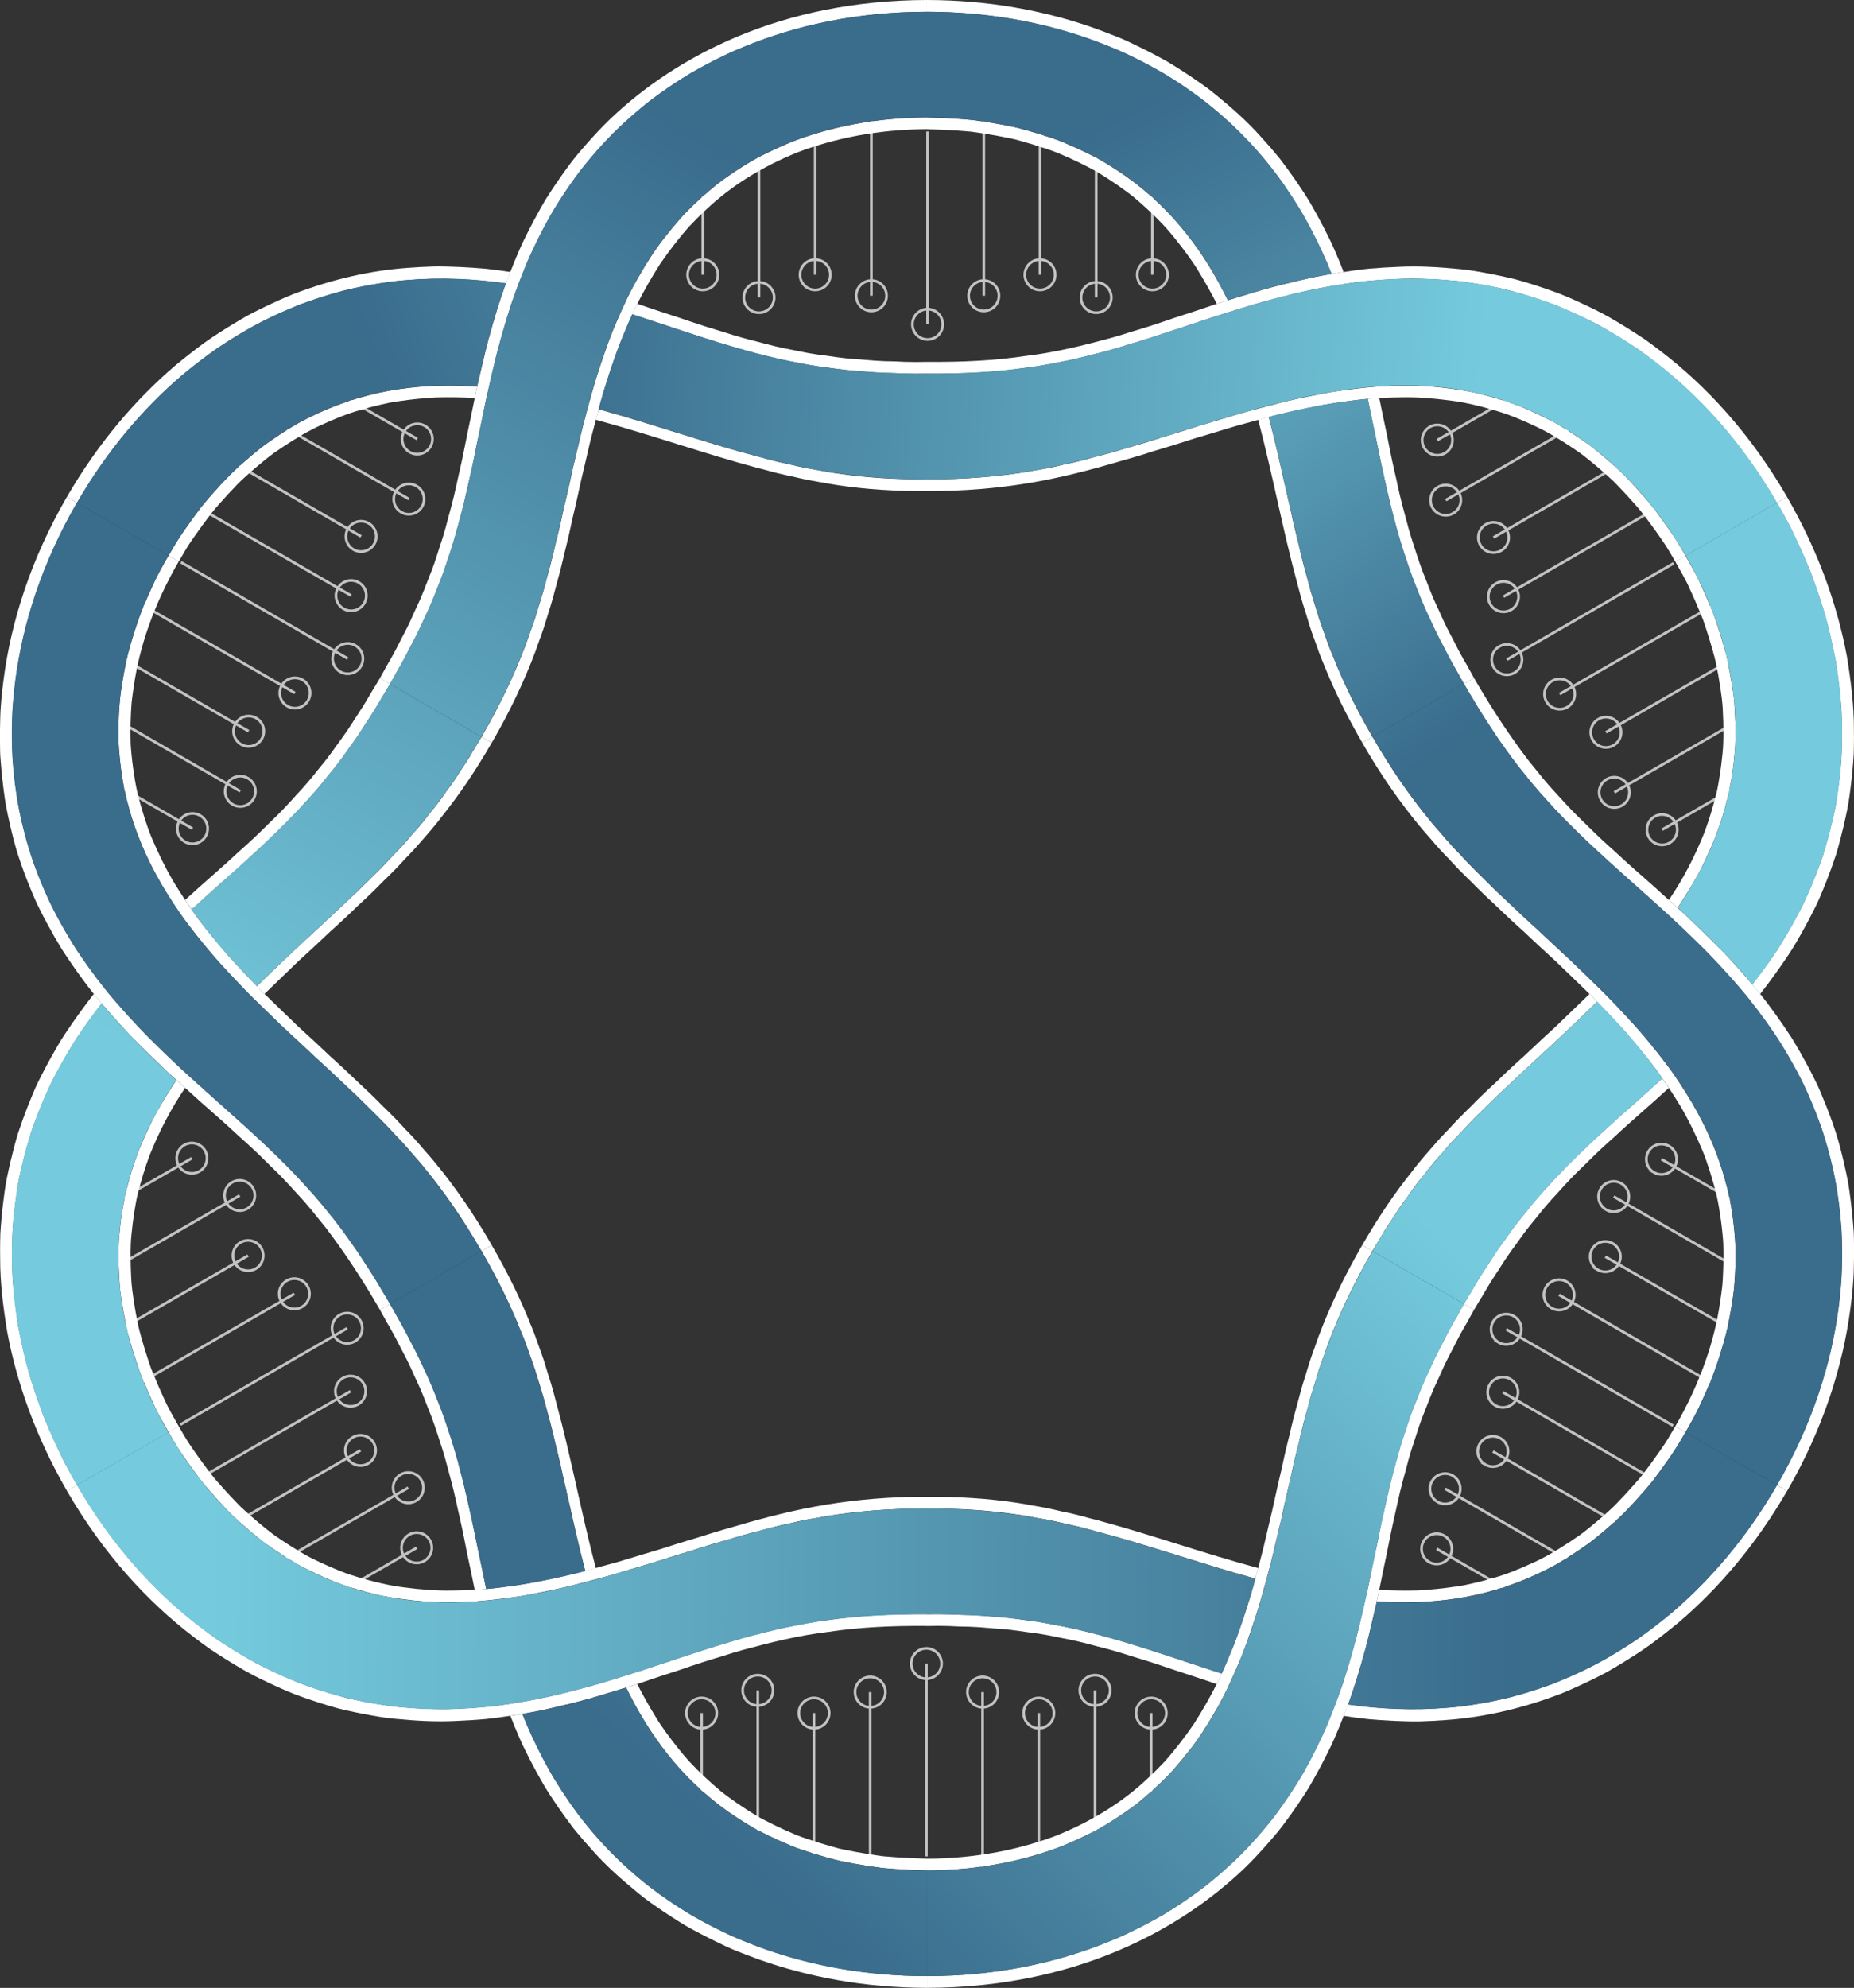 <?xml version="1.0" encoding="UTF-8"?>
<svg id="Layer_2" data-name="Layer 2" xmlns="http://www.w3.org/2000/svg" xmlns:xlink="http://www.w3.org/1999/xlink" viewBox="0 0 692.78 742.34">
  <rect x="0" y="0" width="692.78" height="742.34" fill="#333333" stroke="none"/>
  <defs>
    <style>
      .cls-1 {
        fill: url(#linear-gradient-15);
      }

      .cls-2 {
        fill: url(#linear-gradient-13);
      }

      .cls-3 {
        fill: url(#linear-gradient-2);
      }

      .cls-4 {
        fill: url(#linear-gradient-10);
      }

      .cls-5 {
        fill: url(#linear-gradient-12);
      }

      .cls-6 {
        fill: #fff;
      }

      .cls-7 {
        fill: url(#linear-gradient-4);
      }

      .cls-8 {
        fill: url(#linear-gradient-3);
      }

      .cls-9 {
        fill: url(#linear-gradient-5);
      }

      .cls-10 {
        fill: url(#linear-gradient-8);
      }

      .cls-11 {
        fill: url(#linear-gradient-14);
      }

      .cls-12 {
        fill: url(#linear-gradient-17);
      }

      .cls-13 {
        fill: url(#linear-gradient-7);
      }

      .cls-14 {
        fill: url(#linear-gradient-9);
      }

      .cls-15 {
        fill: url(#linear-gradient-11);
      }

      .cls-16 {
        fill: url(#linear-gradient-6);
      }

      .cls-17 {
        fill: url(#linear-gradient-16);
      }

      .cls-18 {
        fill: url(#linear-gradient);
      }

      .cls-19 {
        fill: none;
        stroke: #c3c3c3;
      }

      .cls-20 {
        fill: url(#linear-gradient-18);
      }
    </style>
    <linearGradient id="linear-gradient" x1="553.28" y1="270.15" x2="406.29" y2="63.16" gradientUnits="userSpaceOnUse">
      <stop offset="0" stop-color="#3a6c8c"/>
      <stop offset="1" stop-color="#75cbdd"/>
    </linearGradient>
    <linearGradient id="linear-gradient-2" x1="409.2" y1="47.75" x2="553.21" y2="320.77" xlink:href="#linear-gradient"/>
    <linearGradient id="linear-gradient-3" x1="203.15" y1="129.87" x2="554.18" y2="153.87" xlink:href="#linear-gradient"/>
    <linearGradient id="linear-gradient-4" x1="293.76" y1="711.72" x2="540.43" y2="461.05" xlink:href="#linear-gradient"/>
    <linearGradient id="linear-gradient-5" x1="369.01" y1="233.9" x2="588.03" y2="266.9" xlink:href="#linear-gradient"/>
    <linearGradient id="linear-gradient-6" x1="525.42" y1="289.93" x2="378.43" y2="82.95" xlink:href="#linear-gradient"/>
    <linearGradient id="linear-gradient-7" x1="565.76" y1="595.17" x2="76.71" y2="592.17" xlink:href="#linear-gradient"/>
    <linearGradient id="linear-gradient-8" x1="565.81" y1="586.51" x2="76.76" y2="583.51" xlink:href="#linear-gradient"/>
    <linearGradient id="linear-gradient-9" x1="326.69" y1="744.12" x2="573.35" y2="493.45" xlink:href="#linear-gradient"/>
    <linearGradient id="linear-gradient-10" x1="248.75" y1="512.71" x2="467.77" y2="449.71" xlink:href="#linear-gradient"/>
    <linearGradient id="linear-gradient-11" x1="270.75" y1="689.07" x2="517.41" y2="438.4" xlink:href="#linear-gradient"/>
    <linearGradient id="linear-gradient-12" x1="565.79" y1="589.37" x2="76.74" y2="586.37" xlink:href="#linear-gradient"/>
    <linearGradient id="linear-gradient-13" x1="272.73" y1="56.6" x2="68.71" y2="404.63" xlink:href="#linear-gradient"/>
    <linearGradient id="linear-gradient-14" x1="280.29" y1="61.03" x2="76.27" y2="409.07" xlink:href="#linear-gradient"/>
    <linearGradient id="linear-gradient-15" x1="197.77" y1="297.14" x2="527.8" y2="177.12" xlink:href="#linear-gradient"/>
    <linearGradient id="linear-gradient-16" x1="202.29" y1="142.4" x2="553.33" y2="166.4" xlink:href="#linear-gradient"/>
    <linearGradient id="linear-gradient-17" x1="141.04" y1="141.11" x2="471.07" y2="21.1" xlink:href="#linear-gradient"/>
    <linearGradient id="linear-gradient-18" x1="277.62" y1="59.46" x2="73.6" y2="407.5" xlink:href="#linear-gradient"/>
  </defs>
  <g id="HeroGraphicGreys">
    <line class="cls-19" x1="346.61" y1="49.11" x2="346.61" y2="121.11"/>
    <circle class="cls-19" cx="346.61" cy="121.11" r="5.67"/>
    <line class="cls-19" x1="367.61" y1="38.44" x2="367.61" y2="110.44"/>
    <circle class="cls-19" cx="367.61" cy="110.44" r="5.67"/>
    <line class="cls-19" x1="388.61" y1="30.61" x2="388.61" y2="102.61"/>
    <circle class="cls-19" cx="388.61" cy="102.61" r="5.67"/>
    <line class="cls-19" x1="409.61" y1="39.11" x2="409.61" y2="111.11"/>
    <circle class="cls-19" cx="409.61" cy="111.11" r="5.67"/>
    <line class="cls-19" x1="430.61" y1="30.61" x2="430.61" y2="102.61"/>
    <circle class="cls-19" cx="430.61" cy="102.61" r="5.67"/>
    <line class="cls-19" x1="262.61" y1="30.61" x2="262.61" y2="102.61"/>
    <circle class="cls-19" cx="262.61" cy="102.61" r="5.67"/>
    <line class="cls-19" x1="283.61" y1="39.11" x2="283.61" y2="111.11"/>
    <circle class="cls-19" cx="283.61" cy="111.11" r="5.67"/>
    <line class="cls-19" x1="304.61" y1="30.61" x2="304.61" y2="102.61"/>
    <circle class="cls-19" cx="304.61" cy="102.61" r="5.67"/>
    <line class="cls-19" x1="325.61" y1="38.44" x2="325.61" y2="110.44"/>
    <circle class="cls-19" cx="325.61" cy="110.44" r="5.67"/>
    <line class="cls-19" x1="67.59" y1="209.94" x2="129.94" y2="245.94"/>
    <path class="cls-19" d="M132.78,241.04c2.71,1.56,3.64,5.03,2.07,7.74-1.57,2.71-5.03,3.64-7.74,2.07-2.71-1.56-3.64-5.03-2.07-7.74,1.56-2.71,5.03-3.64,7.74-2.07Z"/>
    <line class="cls-19" x1="68.85" y1="186.42" x2="131.21" y2="222.42"/>
    <path class="cls-19" d="M134.04,217.52c2.71,1.56,3.64,5.03,2.07,7.74-1.56,2.71-5.03,3.64-7.74,2.07-2.71-1.56-3.64-5.03-2.07-7.74,1.56-2.71,5.03-3.64,7.74-2.07Z"/>
    <line class="cls-19" x1="72.57" y1="164.32" x2="134.92" y2="200.32"/>
    <path class="cls-19" d="M137.76,195.41c2.71,1.56,3.64,5.03,2.07,7.74-1.57,2.71-5.03,3.64-7.74,2.07-2.71-1.56-3.64-5.03-2.07-7.74,1.56-2.71,5.03-3.64,7.74-2.07Z"/>
    <line class="cls-19" x1="90.43" y1="150.38" x2="152.78" y2="186.38"/>
    <path class="cls-19" d="M155.62,181.48c2.71,1.57,3.64,5.03,2.07,7.74-1.56,2.71-5.03,3.64-7.74,2.07-2.71-1.56-3.64-5.03-2.07-7.74,1.56-2.71,5.03-3.64,7.74-2.07Z"/>
    <line class="cls-19" x1="93.57" y1="127.95" x2="155.92" y2="163.95"/>
    <path class="cls-19" d="M158.76,159.04c2.71,1.56,3.64,5.03,2.07,7.74-1.57,2.71-5.03,3.64-7.74,2.07-2.71-1.56-3.64-5.03-2.07-7.74,1.56-2.71,5.03-3.64,7.74-2.07Z"/>
    <line class="cls-19" x1="9.57" y1="273.44" x2="71.92" y2="309.44"/>
    <path class="cls-19" d="M74.76,304.53c2.71,1.56,3.64,5.03,2.07,7.74-1.57,2.71-5.03,3.64-7.74,2.07-2.71-1.56-3.64-5.03-2.07-7.74,1.56-2.71,5.03-3.64,7.74-2.07Z"/>
    <line class="cls-19" x1="27.43" y1="259.5" x2="89.78" y2="295.5"/>
    <path class="cls-19" d="M92.62,290.6c2.71,1.56,3.64,5.03,2.07,7.74-1.56,2.71-5.03,3.64-7.74,2.07-2.71-1.56-3.64-5.03-2.07-7.74,1.56-2.71,5.03-3.64,7.74-2.07Z"/>
    <line class="cls-19" x1="30.57" y1="237.07" x2="92.92" y2="273.07"/>
    <path class="cls-19" d="M95.76,268.16c2.71,1.57,3.64,5.03,2.07,7.74-1.57,2.71-5.03,3.64-7.74,2.07-2.71-1.56-3.64-5.03-2.07-7.74,1.56-2.71,5.03-3.64,7.74-2.07Z"/>
    <line class="cls-19" x1="47.85" y1="222.8" x2="110.21" y2="258.8"/>
    <path class="cls-19" d="M113.04,253.89c2.71,1.56,3.64,5.03,2.07,7.74-1.56,2.71-5.03,3.64-7.74,2.07-2.71-1.56-3.64-5.03-2.07-7.74,1.56-2.71,5.03-3.64,7.74-2.07Z"/>
    <line class="cls-19" x1="67.36" y1="532" x2="129.72" y2="496"/>
    <path class="cls-19" d="M126.89,491.09c2.71-1.56,6.18-.64,7.74,2.07,1.56,2.71.64,6.18-2.07,7.74-2.71,1.56-6.18.64-7.74-2.07-1.56-2.71-.64-6.18,2.07-7.74Z"/>
    <line class="cls-19" x1="47.63" y1="519.15" x2="109.98" y2="483.15"/>
    <path class="cls-19" d="M107.15,478.24c2.71-1.56,6.18-.64,7.74,2.07,1.56,2.71.64,6.18-2.07,7.74-2.71,1.56-6.18.64-7.74-2.07-1.56-2.71-.64-6.17,2.07-7.74Z"/>
    <line class="cls-19" x1="30.34" y1="504.88" x2="92.7" y2="468.88"/>
    <path class="cls-19" d="M89.86,463.97c2.71-1.56,6.18-.64,7.74,2.07,1.56,2.71.64,6.18-2.07,7.74-2.71,1.56-6.18.64-7.74-2.07-1.56-2.71-.64-6.18,2.07-7.74Z"/>
    <line class="cls-19" x1="27.2" y1="482.44" x2="89.56" y2="446.44"/>
    <path class="cls-19" d="M86.73,441.53c2.71-1.56,6.18-.64,7.74,2.07,1.56,2.71.64,6.18-2.07,7.74-2.71,1.56-6.18.64-7.74-2.07-1.56-2.71-.64-6.18,2.07-7.74Z"/>
    <line class="cls-19" x1="9.34" y1="468.51" x2="71.7" y2="432.51"/>
    <path class="cls-19" d="M68.86,427.6c2.71-1.56,6.18-.64,7.74,2.07,1.56,2.71.64,6.18-2.07,7.74-2.71,1.56-6.18.64-7.74-2.07-1.56-2.71-.64-6.18,2.07-7.74Z"/>
    <line class="cls-19" x1="93.34" y1="614" x2="155.7" y2="578"/>
    <path class="cls-19" d="M152.86,573.09c2.71-1.56,6.18-.64,7.74,2.07,1.57,2.71.64,6.18-2.07,7.74-2.71,1.56-6.18.64-7.74-2.07-1.56-2.71-.64-6.18,2.07-7.74Z"/>
    <line class="cls-19" x1="90.2" y1="591.56" x2="152.56" y2="555.56"/>
    <path class="cls-19" d="M149.73,550.65c2.71-1.56,6.18-.64,7.74,2.07,1.56,2.71.64,6.18-2.07,7.74-2.71,1.56-6.18.64-7.74-2.07-1.56-2.71-.64-6.18,2.07-7.74Z"/>
    <line class="cls-19" x1="72.34" y1="577.62" x2="134.7" y2="541.62"/>
    <path class="cls-19" d="M131.86,536.72c2.71-1.56,6.18-.64,7.74,2.07,1.57,2.71.64,6.18-2.07,7.74-2.71,1.56-6.18.64-7.74-2.07-1.56-2.71-.64-6.18,2.07-7.74Z"/>
    <line class="cls-19" x1="68.63" y1="555.52" x2="130.98" y2="519.52"/>
    <path class="cls-19" d="M128.15,514.61c2.71-1.56,6.18-.64,7.74,2.07,1.56,2.71.64,6.18-2.07,7.74-2.71,1.56-6.18.64-7.74-2.07-1.56-2.71-.64-6.17,2.07-7.74Z"/>
    <line class="cls-19" x1="346.16" y1="693.23" x2="346.16" y2="621.23"/>
    <path class="cls-19" d="M340.5,621.23c0-3.13,2.54-5.67,5.67-5.67,3.13,0,5.67,2.54,5.67,5.67,0,3.13-2.54,5.67-5.67,5.67-3.13,0-5.67-2.54-5.67-5.67Z"/>
    <line class="cls-19" x1="325.16" y1="703.89" x2="325.16" y2="631.89"/>
    <path class="cls-19" d="M319.5,631.89c0-3.13,2.54-5.67,5.67-5.67,3.13,0,5.67,2.54,5.67,5.67,0,3.13-2.54,5.67-5.67,5.67-3.13,0-5.67-2.54-5.67-5.67Z"/>
    <line class="cls-19" x1="304.16" y1="711.73" x2="304.16" y2="639.73"/>
    <path class="cls-19" d="M298.5,639.73c0-3.13,2.54-5.67,5.67-5.67,3.13,0,5.67,2.54,5.67,5.67,0,3.13-2.54,5.67-5.67,5.67-3.13,0-5.67-2.54-5.67-5.67Z"/>
    <line class="cls-19" x1="283.16" y1="703.23" x2="283.16" y2="631.23"/>
    <path class="cls-19" d="M277.5,631.23c0-3.13,2.54-5.67,5.67-5.67,3.13,0,5.67,2.54,5.67,5.67,0,3.13-2.54,5.67-5.67,5.67-3.13,0-5.67-2.54-5.67-5.67Z"/>
    <line class="cls-19" x1="262.16" y1="711.73" x2="262.16" y2="639.73"/>
    <path class="cls-19" d="M256.5,639.73c0-3.13,2.54-5.67,5.67-5.67,3.13,0,5.67,2.54,5.67,5.67,0,3.13-2.54,5.67-5.67,5.67-3.13,0-5.67-2.54-5.67-5.67Z"/>
    <line class="cls-19" x1="430.16" y1="711.73" x2="430.16" y2="639.73"/>
    <path class="cls-19" d="M424.5,639.73c0-3.13,2.54-5.67,5.67-5.67,3.13,0,5.67,2.54,5.67,5.67,0,3.13-2.54,5.67-5.67,5.67-3.13,0-5.67-2.54-5.67-5.67Z"/>
    <line class="cls-19" x1="409.16" y1="703.23" x2="409.16" y2="631.23"/>
    <path class="cls-19" d="M403.5,631.23c0-3.13,2.54-5.67,5.67-5.67,3.13,0,5.67,2.54,5.67,5.67,0,3.13-2.54,5.67-5.67,5.67-3.13,0-5.67-2.54-5.67-5.67Z"/>
    <line class="cls-19" x1="388.16" y1="711.73" x2="388.16" y2="639.73"/>
    <path class="cls-19" d="M382.5,639.73c0-3.13,2.54-5.67,5.67-5.67,3.13,0,5.67,2.54,5.67,5.67,0,3.13-2.54,5.67-5.67,5.67-3.13,0-5.67-2.54-5.67-5.67Z"/>
    <line class="cls-19" x1="367.16" y1="703.89" x2="367.16" y2="631.89"/>
    <path class="cls-19" d="M361.5,631.89c0-3.13,2.54-5.67,5.67-5.67,3.13,0,5.67,2.54,5.67,5.67,0,3.13-2.54,5.67-5.67,5.67-3.13,0-5.67-2.54-5.67-5.67Z"/>
    <line class="cls-19" x1="625.19" y1="532.39" x2="562.83" y2="496.39"/>
    <path class="cls-19" d="M560,501.3c-2.71-1.57-3.64-5.03-2.08-7.74,1.57-2.71,5.03-3.64,7.74-2.07,2.71,1.56,3.64,5.03,2.07,7.74-1.57,2.71-5.03,3.64-7.74,2.07Z"/>
    <line class="cls-19" x1="623.92" y1="555.91" x2="561.57" y2="519.91"/>
    <path class="cls-19" d="M558.74,524.82c-2.71-1.56-3.64-5.03-2.07-7.74,1.57-2.71,5.03-3.64,7.74-2.07,2.71,1.57,3.64,5.03,2.07,7.74-1.56,2.71-5.03,3.64-7.74,2.07Z"/>
    <line class="cls-19" x1="620.21" y1="578.02" x2="557.85" y2="542.02"/>
    <path class="cls-19" d="M555.02,546.92c-2.71-1.57-3.64-5.03-2.08-7.74,1.57-2.71,5.03-3.64,7.74-2.07,2.71,1.56,3.64,5.03,2.07,7.74-1.57,2.71-5.03,3.64-7.74,2.07Z"/>
    <line class="cls-19" x1="602.35" y1="591.95" x2="539.99" y2="555.95"/>
    <path class="cls-19" d="M537.16,560.86c-2.71-1.57-3.64-5.03-2.07-7.74,1.56-2.71,5.03-3.64,7.74-2.07,2.71,1.57,3.64,5.03,2.07,7.74-1.57,2.71-5.03,3.64-7.74,2.07Z"/>
    <line class="cls-19" x1="599.21" y1="614.39" x2="536.85" y2="578.39"/>
    <path class="cls-19" d="M534.02,583.3c-2.71-1.57-3.64-5.03-2.08-7.74,1.57-2.71,5.03-3.64,7.74-2.07,2.71,1.57,3.64,5.03,2.07,7.74-1.57,2.71-5.03,3.64-7.74,2.08Z"/>
    <line class="cls-19" x1="683.21" y1="468.9" x2="620.85" y2="432.9"/>
    <path class="cls-19" d="M618.02,437.81c-2.71-1.57-3.64-5.03-2.08-7.74,1.56-2.71,5.03-3.64,7.74-2.07,2.71,1.56,3.64,5.03,2.07,7.74-1.57,2.71-5.03,3.64-7.74,2.07Z"/>
    <line class="cls-19" x1="665.35" y1="482.83" x2="602.99" y2="446.83"/>
    <path class="cls-19" d="M600.16,451.74c-2.71-1.57-3.64-5.03-2.07-7.74,1.56-2.71,5.03-3.64,7.74-2.07,2.71,1.57,3.64,5.03,2.08,7.74-1.57,2.71-5.03,3.64-7.74,2.08Z"/>
    <line class="cls-19" x1="662.21" y1="505.27" x2="599.85" y2="469.27"/>
    <path class="cls-19" d="M597.02,474.18c-2.71-1.57-3.64-5.03-2.08-7.74,1.56-2.71,5.03-3.64,7.74-2.07,2.71,1.56,3.64,5.03,2.07,7.74-1.57,2.71-5.03,3.64-7.74,2.07Z"/>
    <line class="cls-19" x1="644.92" y1="519.54" x2="582.57" y2="483.54"/>
    <path class="cls-19" d="M579.74,488.45c-2.71-1.56-3.64-5.03-2.07-7.74,1.57-2.71,5.03-3.64,7.74-2.07,2.71,1.57,3.64,5.03,2.07,7.74-1.56,2.71-5.03,3.64-7.74,2.07Z"/>
    <line class="cls-19" x1="625.41" y1="210.34" x2="563.06" y2="246.34"/>
    <path class="cls-19" d="M565.89,251.24c-2.71,1.56-6.18.64-7.74-2.07-1.56-2.71-.64-6.18,2.08-7.74,2.71-1.56,6.18-.64,7.74,2.07,1.56,2.71.64,6.18-2.07,7.74Z"/>
    <line class="cls-19" x1="645.15" y1="223.19" x2="582.79" y2="259.19"/>
    <path class="cls-19" d="M585.63,264.1c-2.71,1.56-6.18.64-7.74-2.07-1.56-2.71-.64-6.18,2.07-7.74,2.71-1.56,6.18-.64,7.74,2.08,1.56,2.71.63,6.17-2.07,7.74Z"/>
    <line class="cls-19" x1="662.43" y1="237.46" x2="600.08" y2="273.46"/>
    <path class="cls-19" d="M602.91,278.37c-2.71,1.56-6.18.64-7.74-2.07-1.56-2.71-.64-6.18,2.08-7.74,2.71-1.56,6.17-.64,7.74,2.07,1.56,2.71.64,6.18-2.07,7.74Z"/>
    <line class="cls-19" x1="665.57" y1="259.9" x2="603.22" y2="295.9"/>
    <path class="cls-19" d="M606.05,300.8c-2.71,1.56-6.18.64-7.74-2.07-1.57-2.71-.64-6.18,2.07-7.74,2.71-1.56,6.18-.63,7.74,2.07,1.56,2.71.64,6.18-2.07,7.74Z"/>
    <line class="cls-19" x1="683.43" y1="273.83" x2="621.08" y2="309.83"/>
    <path class="cls-19" d="M623.91,314.74c-2.71,1.57-6.18.64-7.74-2.07-1.56-2.71-.64-6.18,2.07-7.74,2.71-1.56,6.18-.63,7.74,2.07,1.56,2.71.64,6.18-2.07,7.74Z"/>
    <line class="cls-19" x1="599.43" y1="128.34" x2="537.08" y2="164.34"/>
    <path class="cls-19" d="M539.91,169.25c-2.71,1.56-6.18.64-7.74-2.07-1.57-2.71-.64-6.18,2.08-7.74,2.71-1.56,6.17-.64,7.74,2.07,1.56,2.71.64,6.18-2.07,7.74Z"/>
    <line class="cls-19" x1="602.57" y1="150.78" x2="540.22" y2="186.78"/>
    <path class="cls-19" d="M543.05,191.68c-2.71,1.56-6.18.64-7.74-2.07-1.57-2.71-.64-6.18,2.07-7.74,2.71-1.56,6.18-.64,7.74,2.07,1.56,2.71.64,6.18-2.07,7.74Z"/>
    <line class="cls-19" x1="620.43" y1="164.71" x2="558.08" y2="200.71"/>
    <path class="cls-19" d="M560.91,205.62c-2.71,1.56-6.18.64-7.74-2.07-1.57-2.71-.64-6.18,2.08-7.74,2.71-1.56,6.17-.64,7.74,2.07,1.56,2.71.64,6.18-2.07,7.74Z"/>
    <line class="cls-19" x1="624.15" y1="186.81" x2="561.8" y2="222.82"/>
    <path class="cls-19" d="M564.63,227.72c-2.71,1.56-6.18.64-7.74-2.07-1.56-2.71-.64-6.18,2.07-7.74,2.71-1.57,6.18-.64,7.74,2.08,1.56,2.71.63,6.17-2.07,7.74Z"/>
    <g>
      <g>
        <g>
          <path class="cls-6" d="M481.09,105.79c-3.06.77-6.03,1.5-8.98,2.34-2.92.88-5.83,1.75-8.74,2.63-2.8.87-5.6,1.73-8.42,2.6-2.74.92-5.49,1.84-8.25,2.78-2.65.86-5.32,1.73-8.02,2.61-2.68.94-5.32,1.83-7.94,2.68-2.62.86-5.21,1.62-7.81,2.41-2.62.85-5.22,1.65-7.82,2.37-10.37,2.81-20.85,5.42-31.97,6.73-11.2,1.69-23.07,2.29-36.75,2.2v4.39c13.76.08,25.68-.51,36.93-2.18,2.79-.32,5.55-.74,8.28-1.26,2.77-.54,5.46-1.07,8.08-1.58,2.66-.56,5.31-1.21,7.96-1.93,2.62-.63,5.23-1.28,7.85-2.04,1.31-.37,2.62-.76,3.94-1.17,1.32-.41,2.64-.85,3.94-1.2,2.61-.76,5.23-1.58,7.89-2.45,5.34-1.83,10.63-3.46,16.12-5.32,5.53-1.93,11.05-3.59,16.85-5.39,5.83-1.87,11.72-3.4,17.93-4.95,6.32-1.64,12.72-2.83,19.49-3.91,1.69-.27,3.4-.52,5.13-.76,1.73-.24,3.43-.37,5.18-.54,3.48-.31,7.04-.55,10.68-.69,3.67-.19,7.3-.11,11.04.04,3.74.15,7.55.42,11.45.8,3.82.49,7.71,1.12,11.69,1.89,1.99.38,3.99.8,6.02,1.26,1.99.5,3.98,1.06,6,1.66,4.02,1.2,8.16,2.53,12.29,4.11,4.06,1.65,8.19,3.49,12.38,5.53,1.04.52,2.09,1.04,3.15,1.57,1.02.57,2.05,1.15,3.08,1.73,2.06,1.18,4.13,2.42,6.21,3.71,2.08,1.3,4.19,2.62,6.26,4.05,2.04,1.46,4.08,2.98,6.13,4.56,16.41,12.58,32.41,29.87,45.61,52.68l3.8-2.2c-13.61-23.53-30.12-41.35-47.03-54.29-2.12-1.62-4.19-3.21-6.32-4.68-2.16-1.45-4.31-2.83-6.45-4.16-4.28-2.66-8.47-5.14-12.81-7.19-4.31-2.09-8.49-4.04-12.72-5.68-4.27-1.59-8.48-2.99-12.6-4.23-1.03-.3-2.06-.6-3.08-.89-1.03-.28-2.08-.51-3.12-.75-2.07-.48-4.13-.91-6.16-1.31-2.03-.4-4.04-.76-6.04-1.09-1-.16-1.99-.31-2.97-.46-1.01-.11-2.01-.22-3-.33-7.99-.78-15.52-1.22-23.02-.83-3.72.14-7.34.38-10.89.68-3.58.36-7.13.88-10.56,1.41-3.45.55-6.8,1.11-10.11,1.78-3.34.73-6.6,1.5-9.79,2.29Z"/>
          <path class="cls-6" d="M346.39,179v4.39c13.86.05,26-1.03,37.75-2.95,11.72-1.92,23.04-4.83,34.52-8.24,2.85-.82,5.69-1.6,8.58-2.51,1.46-.47,2.91-.93,4.34-1.38,1.45-.46,2.86-.85,4.31-1.29,2.88-.87,5.79-1.79,8.72-2.74,1.48-.5,2.91-.9,4.37-1.33,1.47-.44,2.93-.88,4.38-1.31,2.93-.87,5.91-1.83,8.86-2.67,3-.82,5.96-1.63,8.87-2.42,6.01-1.7,11.91-3.01,17.95-4.27,5.83-1.28,11.5-2.08,17.33-2.81,5.87-.78,11.58-1.03,17.46-1.09,5.92-.12,11.68.36,17.61,1.13,5.99.7,11.75,2.15,17.73,3.92,1.48.46,3.01.91,4.47,1.46,1.46.55,2.92,1.14,4.39,1.75,2.94,1.23,5.9,2.6,8.88,4.1,2.93,1.55,5.8,3.32,8.72,5.2,1.46.94,2.92,1.93,4.38,2.95,1.48,1.01,2.84,2.16,4.27,3.3,2.83,2.3,5.66,4.76,8.5,7.4,2.72,2.73,5.43,5.64,8.14,8.72,2.77,3.04,5.22,6.49,7.79,10.03,1.27,1.78,2.53,3.61,3.79,5.48,1.18,1.92,2.35,3.9,3.51,5.92l3.8-2.2c-1.21-2.1-2.42-4.15-3.65-6.14-1.3-1.95-2.61-3.84-3.93-5.69-2.64-3.69-5.22-7.23-8.08-10.4-2.82-3.2-5.57-6.25-8.44-9.04-2.93-2.74-5.86-5.3-8.78-7.68-.73-.59-1.46-1.18-2.19-1.76-.74-.57-1.51-1.1-2.26-1.63-1.51-1.06-3.02-2.08-4.52-3.07s-3-1.92-4.49-2.83c-.75-.45-1.5-.89-2.24-1.33-.77-.4-1.54-.8-2.3-1.2-6.16-3.1-12.09-5.77-18.29-7.56-3.06-.94-6.09-1.76-9.1-2.46-3.03-.68-6.13-1.15-9.15-1.57-3.03-.41-6.03-.73-9.02-.96-3.05-.14-6.07-.2-9.07-.19-3,.02-5.96.09-8.93.27-3.01.24-6,.54-8.97.89-2.97.36-5.9.74-8.85,1.21-2.99.53-5.95,1.11-8.9,1.72-2.98.63-5.91,1.23-8.88,1.95-2.93.77-5.9,1.54-8.91,2.33-1.46.39-2.92.79-4.4,1.18-1.46.39-2.91.78-4.4,1.25-2.88.86-5.8,1.74-8.78,2.64-1.43.42-2.88.85-4.33,1.28-1.44.46-2.9.92-4.37,1.39-2.91.93-5.79,1.82-8.64,2.67-1.42.4-2.87.88-4.31,1.35-1.42.44-2.85.89-4.31,1.34-1.43.43-2.85.85-4.27,1.25-.7.2-1.41.39-2.13.59-.71.22-1.43.44-2.16.67-2.87.87-5.72,1.67-8.55,2.37-1.41.32-2.86.77-4.29,1.15-1.43.38-2.87.74-4.29,1.08-1.43.34-2.85.63-4.28.92-1.45.36-2.9.7-4.34,1-1.45.31-2.9.58-4.35.82-.72.12-1.45.23-2.18.35-.73.14-1.47.29-2.21.43-11.77,1.91-23.96,2.91-37.86,2.89Z"/>
        </g>
        <path class="cls-6" d="M509.03,277.37l3.8-2.2c-5.95-10.28-10.7-19.9-14.54-29.62-1.04-2.36-1.97-4.77-2.81-7.22-.21-.62-.41-1.23-.62-1.84-.22-.6-.45-1.19-.67-1.79-.44-1.19-.85-2.4-1.25-3.61-1.5-4.95-3.1-9.67-4.35-14.69-.3-1.27-.66-2.47-1-3.69-.34-1.22-.66-2.45-.98-3.7-.31-1.27-.61-2.52-.91-3.76-.3-1.26-.56-2.55-.89-3.77-.63-2.47-1.22-4.98-1.79-7.52-.28-1.29-.56-2.57-.83-3.84-.27-1.29-.6-2.51-.88-3.78-2.29-10.16-4.58-20.44-7.22-30.66-1.31.36-2.62.71-3.95,1.07,5.48,20.72,9.28,41.67,14.71,61.46.65,2.51,1.3,5.03,2.05,7.48.37,1.23.76,2.44,1.16,3.64.36,1.24.72,2.49,1.11,3.72.76,2.48,1.67,4.84,2.54,7.28.83,2.48,1.74,4.91,2.77,7.29,3.85,9.76,8.59,19.41,14.56,29.72Z"/>
        <path class="cls-6" d="M346.39,43.87v4.39c3.77.08,7.44.25,11.01.48,1.78.12,3.54.26,5.28.41,1.73.21,3.44.48,5.12.74,3.36.53,6.62,1.13,9.78,1.79,1.58.3,3.13.75,4.65,1.18,1.52.43,3.02.87,4.5,1.33,2.95.93,5.8,1.86,8.55,2.93,2.74,1.14,5.38,2.34,7.93,3.57,2.54,1.26,5.01,2.46,7.36,3.88,2.34,1.43,4.6,2.9,6.77,4.39,2.17,1.51,4.26,3.01,6.26,4.61,1.98,1.66,3.88,3.36,5.71,5.07s3.58,3.46,5.26,5.22c1.69,1.75,3.25,3.7,4.78,5.57,1.52,1.89,2.98,3.81,4.38,5.73,1.4,1.92,2.75,3.85,3.99,5.93,2.51,4.08,4.81,8.21,6.95,12.36,1.38-.46,2.73-.87,4.12-1.31-8.56-17.52-20.35-33.82-38.34-46.5-2.25-1.56-4.6-3.08-7.03-4.56-1.22-.73-2.45-1.51-3.73-2.16-1.28-.66-2.58-1.32-3.91-1.96-2.65-1.28-5.4-2.52-8.26-3.71-.72-.29-1.44-.58-2.16-.88-.73-.25-1.47-.51-2.21-.77-1.49-.5-3-.99-4.54-1.47-3.08-.94-6.26-1.87-9.56-2.66-3.3-.69-6.71-1.32-10.23-1.87-1.76-.28-3.55-.54-5.36-.78-1.81-.19-3.66-.31-5.52-.44-3.74-.25-7.58-.42-11.53-.5Z"/>
        <path class="cls-6" d="M547,255.4l3.8-2.2c-.69-1.2-1.35-2.39-1.98-3.58-.6-1.21-1.35-2.31-1.98-3.46-1.3-2.28-2.5-4.55-3.6-6.81-1.16-2.23-2.34-4.38-3.37-6.57-1.06-2.17-1.95-4.41-2.99-6.48-.99-2.11-1.89-4.23-2.73-6.37-.43-1.06-.8-2.15-1.23-3.19-.43-1.03-.84-2.07-1.24-3.11-1.6-4.16-2.87-8.46-4.24-12.57-1.32-4.16-2.33-8.5-3.49-12.66-.55-2.11-1.06-4.25-1.54-6.42-.24-1.1-.47-2.19-.7-3.27-.25-1.08-.5-2.16-.74-3.22-.99-4.3-1.87-8.74-2.74-13.27-.97-4.41-1.89-8.95-2.84-13.62-1.43.09-2.84.16-4.3.33,4.02,18.99,7.11,36.5,12.27,53.54.64,2.14,1.35,4.24,2.08,6.34.67,2.16,1.4,4.31,2.19,6.43.4,1.06.81,2.12,1.24,3.18.22.52.44,1.05.66,1.58.21.54.41,1.08.62,1.63.84,2.17,1.74,4.33,2.73,6.48.5,1.06,1.01,2.14,1.53,3.23.48,1.11.99,2.22,1.51,3.33,1.05,2.22,2.2,4.43,3.42,6.66,1.11,2.3,2.32,4.6,3.64,6.92.64,1.17,1.38,2.29,2.01,3.51.64,1.21,1.31,2.42,2.01,3.63Z"/>
        <path class="cls-6" d="M346.39,0v4.39c22.61.05,42.86,3.96,60.27,10.02,4.35,1.58,8.55,3.19,12.56,4.94,4,1.87,7.83,3.81,11.51,5.8,1.83,1.02,3.65,1.95,5.39,3.07,1.74,1.09,3.45,2.2,5.11,3.31,3.33,2.24,6.53,4.46,9.55,6.82,12.02,9.62,21.6,20.02,29.14,30.95,1.89,2.73,3.67,5.45,5.35,8.16.85,1.34,1.66,2.71,2.42,4.12.77,1.4,1.51,2.79,2.24,4.18,2.89,5.56,5.48,10.94,7.62,16.54,1.51-.24,3-.49,4.53-.73-1.11-2.82-2.28-5.68-3.54-8.57-1.26-2.88-2.68-5.63-4.14-8.49-1.47-2.84-3.04-5.7-4.71-8.58-1.67-2.86-3.52-5.59-5.44-8.41-1.93-2.8-3.97-5.62-6.14-8.42-2.21-2.7-4.55-5.4-7.02-8.1-4.9-5.5-10.51-10.5-16.67-15.53-3.07-2.57-6.38-4.8-9.81-7.13-1.72-1.15-3.48-2.29-5.28-3.42-.9-.56-1.81-1.12-2.73-1.68-.92-.56-1.87-1.05-2.81-1.57-3.8-2.05-7.77-4.05-11.9-5.99-2.06-1-4.19-1.84-6.36-2.69-2.17-.85-4.38-1.68-6.63-2.49C390.89,4.13,369.88.04,346.39,0Z"/>
      </g>
      <g>
        <g>
          <path class="cls-6" d="M643.57,355.14c-4.48-4.53-8.88-8.79-13.14-12.87-4.32-3.9-8.62-7.8-13-11.76-4.28-3.79-8.58-7.48-12.55-11.2-.98-.93-2.03-1.85-3.06-2.77-1.01-.92-2.02-1.84-3.04-2.77-2-1.85-3.94-3.73-5.82-5.63-1.94-1.89-3.92-3.77-5.78-5.71-.94-.97-1.86-1.95-2.76-2.94-.91-.99-1.77-2-2.73-2.99-1.87-1.99-3.67-4.04-5.41-6.16-.89-1.05-1.67-2.15-2.59-3.22-.9-1.07-1.79-2.16-2.66-3.27-6.79-8.95-13.43-18.86-20.23-30.65l-3.8,2.2c.85,1.48,1.72,2.93,2.6,4.34.46.7.87,1.41,1.27,2.12.41.7.82,1.4,1.23,2.1.83,1.38,1.67,2.72,2.53,4.04.87,1.31,1.75,2.58,2.53,3.89,1.62,2.57,3.32,5.03,5.08,7.38,1.68,2.39,3.31,4.72,5.09,6.94.87,1.12,1.78,2.2,2.68,3.28.84,1.1,1.7,2.18,2.58,3.24,1.76,2.13,3.58,4.18,5.48,6.18,1.77,2.04,3.6,4.03,5.5,5.98,1.88,1.95,3.94,3.84,5.79,5.76,7.75,7.61,16.07,14.9,24.67,22.58,2.18,1.96,4.34,3.91,6.5,5.85l3.34,2.99c1.12,1.01,2.16,2.03,3.26,3.07,2.2,2.11,4.39,4.23,6.6,6.35,2.21,2.17,4.55,4.4,6.66,6.7,2.18,2.33,4.39,4.72,6.6,7.2,1.1,1.25,2.21,2.51,3.32,3.78.55.64,1.1,1.29,1.66,1.94.52.66,1.04,1.31,1.57,1.97,2.09,2.66,4.17,5.4,6.23,8.26,2.03,2.85,4.17,5.81,5.99,8.88,1.87,3.07,3.71,6.26,5.5,9.57.89,1.65,1.78,3.34,2.63,5.06.8,1.71,1.58,3.46,2.34,5.24,1.53,3.56,2.98,7.25,4.35,11.08,1.34,3.83,2.39,7.77,3.44,11.87,2.2,8.22,3.29,16.91,4.07,26.25.19,4.62.24,9.39.12,14.31-.04,1.23-.08,2.47-.12,3.72-.08,1.24-.2,2.48-.31,3.73-.24,2.51-.52,5.05-.85,7.63-2.73,20.55-9.76,43.11-22.95,65.92l3.8,2.2c13.61-23.54,20.84-46.8,23.63-67.97.68-5.31,1.24-10.44,1.3-15.53.07-2.53.1-5.02.08-7.47-.04-2.46,0-4.85-.23-7.26-.36-4.79-.87-9.43-1.51-13.91-.17-1.12-.31-2.23-.52-3.33-.23-1.11-.45-2.2-.67-3.3-.46-2.18-.96-4.32-1.48-6.42-1.94-8.39-4.93-16.25-8-23.52-.39-.91-.79-1.81-1.18-2.7-.44-.89-.87-1.78-1.3-2.66-.88-1.76-1.77-3.48-2.68-5.17-1.81-3.38-3.68-6.64-5.59-9.77-4.09-6.27-8.25-12.07-12.58-17.49-4.51-5.41-8.97-10.44-13.48-15.17Z"/>
          <path class="cls-6" d="M512.83,275.17l-3.8,2.2c6.85,11.87,13.78,21.85,21.37,31.03,1.88,2.3,3.94,4.5,5.79,6.73.96,1.11,1.95,2.2,2.97,3.28.99,1.09,2.12,2.13,3.06,3.22,1.96,2.15,4.03,4.26,6.18,6.34,1.11,1.03,2.12,2.08,3.15,3.13,1.04,1.04,2.1,2.08,3.18,3.11,4.45,4.11,8.6,8.24,13.19,12.35.57.52,1.15,1.03,1.71,1.54.55.52,1.09,1.04,1.63,1.55,1.12,1.05,2.22,2.09,3.31,3.11,2.32,2.13,4.58,4.21,6.81,6.26,4.32,4.22,8.85,8.48,13.26,12.85,4.23,4.36,8.56,8.83,12.69,13.42,3.8,4.39,7.53,8.9,11.13,13.59,3.41,4.66,6.63,9.5,9.68,14.55,2.93,5.04,5.47,10.28,7.84,15.81.61,1.39,1.11,2.77,1.6,4.17.49,1.4.97,2.83,1.42,4.27.91,2.88,1.73,5.84,2.47,8.88.68,3.02,1.16,6.1,1.6,9.27.21,1.59.4,3.19.56,4.82.16,1.63.32,3.29.33,4.93.08,3.3.04,6.69-.12,10.18-.1,1.73-.15,3.52-.38,5.27-.21,1.76-.46,3.54-.74,5.35-2.09,14.49-7.39,30.11-16.72,46.27l3.8,2.2c1.21-2.1,2.37-4.18,3.48-6.24.57-1.02,1.09-2.06,1.57-3.11.48-1.05.96-2.09,1.44-3.12.94-2.07,1.83-4.11,2.68-6.14.85-2.02,1.67-4.02,2.32-6.06,1.37-4.04,2.57-7.99,3.61-11.85.96-3.89,1.65-7.74,2.26-11.47.29-1.87.57-3.71.78-5.53.16-1.85.28-3.67.37-5.47.18-3.6.23-7.1.17-10.51-.19-3.45-.51-6.81-.93-10.08-.44-3.27-.88-6.43-1.68-9.57-2.86-12.48-7.65-23.71-13.73-34.06-1.55-2.59-3.15-5.12-4.79-7.6-.82-1.24-1.65-2.47-2.49-3.68-.84-1.21-1.79-2.43-2.69-3.62-1.83-2.39-3.69-4.74-5.58-7.05-1.91-2.31-3.74-4.58-5.84-6.83-2.07-2.27-4.15-4.51-6.24-6.72-1.04-1.09-2.09-2.19-3.14-3.29-.52-.54-1.04-1.09-1.57-1.63-.55-.54-1.1-1.08-1.66-1.62-2.17-2.11-4.37-4.24-6.6-6.42-2.21-2.12-4.28-4.23-6.61-6.31-2.19-2.03-4.42-4.1-6.7-6.22-1.08-1.02-2.16-2.05-3.26-3.1-1.12-1.01-2.25-2.03-3.39-3.07-2.24-2.05-4.42-4.09-6.54-6.15-2.15-2.05-4.44-4.08-6.54-6.15-4.11-4.16-8.59-8.26-12.42-12.59-2.11-2.12-4.12-4.28-6.03-6.5-.47-.56-.94-1.12-1.41-1.68-.49-.55-.99-1.11-1.5-1.67-.99-1.12-1.95-2.25-2.88-3.41-7.58-9.21-14.52-19.24-21.4-31.16Z"/>
        </g>
        <path class="cls-6" d="M509.03,464.97l3.8,2.2c.74-1.29,1.5-2.54,2.28-3.77.79-1.22,1.43-2.49,2.19-3.69,1.44-2.43,3.13-4.67,4.53-6.99.74-1.14,1.5-2.25,2.28-3.35.4-.54.8-1.08,1.19-1.62l.61-.8.55-.82c1.49-2.17,3.06-4.25,4.73-6.27.87-.99,1.57-2.04,2.38-3.04.79-1,1.61-1.99,2.44-2.97.83-.98,1.69-1.94,2.56-2.89.8-.97,1.62-1.93,2.45-2.88,1.67-1.9,3.45-3.75,5.24-5.58,1.68-1.86,3.43-3.69,5.25-5.49,14.36-14.41,30.29-28.09,45.27-42.96-.94-.96-1.86-1.92-2.81-2.89-3.75,3.62-7.59,7.32-11.56,11.16-.92.92-1.94,1.83-2.93,2.73-.98.9-1.96,1.8-2.96,2.72-1.96,1.81-3.88,3.61-5.77,5.41-.92.9-1.93,1.79-2.92,2.68-.97.88-1.94,1.77-2.93,2.68-1.93,1.78-3.81,3.57-5.64,5.37-1.95,1.78-3.87,3.56-5.71,5.36-1.88,1.79-3.56,3.63-5.48,5.43-1.86,1.81-3.65,3.64-5.37,5.5-.42.47-.85.93-1.28,1.4-.45.46-.9.92-1.36,1.39-.9.93-1.77,1.87-2.63,2.82-3.29,3.84-6.87,7.67-9.91,11.81-6.53,8.15-12.53,17.02-18.48,27.34Z"/>
        <path class="cls-6" d="M629.79,207.51l-3.8,2.2c.94,1.64,1.85,3.26,2.74,4.88.44.81.87,1.61,1.3,2.41.42.81.79,1.63,1.17,2.44,1.51,3.25,2.91,6.46,4.2,9.6.32.79.63,1.57.95,2.35.3.79.55,1.59.82,2.37.53,1.58,1.03,3.14,1.5,4.69.93,3.11,1.83,6.13,2.51,9.14.63,3.04,1.17,6.01,1.61,8.93.43,2.92.85,5.76.96,8.62.16,2.84.23,5.62.23,8.35,0,2.72-.05,5.38-.35,8.03-.26,2.64-.58,5.23-.97,7.76-.2,1.26-.41,2.52-.63,3.75-.12.62-.24,1.23-.35,1.85-.15.62-.3,1.23-.44,1.84-1.23,4.9-2.68,9.58-4.33,14.09-3.64,9.07-7.95,17.39-13.31,25.28,1.09.97,2.17,1.94,3.25,2.91,2.69-4.04,5.31-8.22,7.71-12.57,2.25-4.32,4.35-8.81,6.26-13.49,3.6-9.33,6.28-19.43,7.21-30.36.63-5.51.52-11.13.21-17.06-.08-1.48-.19-2.97-.31-4.48-.17-1.5-.39-3-.62-4.52-.47-3.04-1.03-6.15-1.69-9.31-.17-.79-.33-1.59-.52-2.39-.21-.79-.43-1.58-.65-2.37-.44-1.59-.91-3.19-1.41-4.81-.5-1.62-1.02-3.25-1.58-4.9-.55-1.65-1.12-3.32-1.82-4.96-1.35-3.29-2.82-6.65-4.4-10.06-.4-.85-.81-1.7-1.22-2.56-.45-.84-.91-1.68-1.36-2.53-.92-1.69-1.88-3.4-2.87-5.11Z"/>
        <path class="cls-6" d="M547,486.94l3.8,2.2c.69-1.2,1.38-2.37,2.09-3.51.36-.57.71-1.14,1.06-1.7.35-.57.66-1.15.99-1.71,1.31-2.27,2.67-4.44,4.06-6.54.35-.52.7-1.04,1.05-1.55.33-.53.66-1.05.98-1.57.65-1.04,1.32-2.05,2-3.05,1.34-2,2.79-3.91,4.16-5.8,1.32-1.91,2.69-3.76,4.1-5.55,1.4-1.8,2.92-3.51,4.26-5.26,1.39-1.73,2.83-3.42,4.31-5.06,1.48-1.65,3.04-3.24,4.45-4.87,1.46-1.61,2.97-3.18,4.52-4.74.79-.78,1.58-1.55,2.35-2.31.4-.38.8-.76,1.2-1.14l1.15-1.15c3.06-3.07,6.3-6.07,9.67-9.04,6.41-6.02,13.5-11.96,20.38-18.31-.81-1.19-1.62-2.37-2.44-3.55-3.49,3.15-6.99,6.31-10.55,9.52-3.57,3.09-7.02,6.14-10.31,9.21-6.79,6.09-13.11,12.22-19.26,18.69-2.91,3.28-6.09,6.55-8.91,10.06-.71.88-1.41,1.76-2.1,2.66-.72.88-1.46,1.78-2.2,2.68-1.45,1.81-2.85,3.68-4.2,5.61-.33.48-.67.97-1.01,1.46-.36.48-.72.96-1.08,1.45-.71.97-1.42,1.97-2.11,2.98-.69,1.01-1.37,2.04-2.04,3.09-.66,1.05-1.31,2.13-2.05,3.17-1.42,2.12-2.8,4.32-4.14,6.62-.33.58-.66,1.16-1,1.74-.36.57-.72,1.15-1.08,1.73-.72,1.16-1.42,2.35-2.12,3.57Z"/>
        <path class="cls-6" d="M667.77,185.54l-3.8,2.2c1.42,2.46,2.78,4.91,4.1,7.34,1.32,2.43,2.44,4.93,3.59,7.36,2.24,4.91,4.45,9.67,6.1,14.53.87,2.41,1.69,4.8,2.47,7.17.38,1.19.76,2.36,1.14,3.53.18.59.36,1.17.54,1.75.16.59.31,1.18.47,1.77,1.23,4.72,2.29,9.34,3.21,13.86.5,2.24.76,4.54,1.08,6.77.3,2.24.57,4.45.81,6.63.23,2.19.44,4.34.6,6.47.09,2.15.15,4.28.18,6.38.05,4.2,0,8.28-.21,12.27-.32,4.01-.75,7.91-1.28,11.7-.26,1.89-.55,3.76-.86,5.6-.34,1.84-.77,3.67-1.18,5.47-.84,3.59-1.76,7.08-2.76,10.46-.93,3.37-2.24,6.67-3.46,9.86-1.25,3.19-2.56,6.27-3.92,9.26-.65,1.49-1.42,2.97-2.18,4.42-.76,1.45-1.53,2.88-2.31,4.28-1.56,2.81-3.15,5.53-4.78,8.16-.41.66-.82,1.31-1.22,1.96-.44.65-.88,1.29-1.31,1.93-.88,1.28-1.76,2.53-2.65,3.77-1.78,2.47-3.57,4.87-5.37,7.19.99,1.18,1.97,2.35,2.97,3.55,3.68-4.74,7.34-9.77,10.9-15.15.91-1.35,1.72-2.71,2.54-4.1.82-1.39,1.63-2.8,2.43-4.24,1.6-2.87,3.17-5.84,4.69-8.91.79-1.54,1.45-3.09,2.13-4.67.67-1.58,1.33-3.19,1.97-4.83,1.29-3.27,2.52-6.65,3.67-10.14,1.04-3.47,1.98-7.05,2.85-10.75.84-3.69,1.73-7.53,2.21-11.42.54-3.9.99-7.93,1.32-12.06.07-1.04.15-2.08.22-3.13.02-1.04.05-2.09.07-3.14.03-2.11.04-4.25,0-6.42.02-8.72-1.08-17.71-2.63-27.19-3.53-18.8-10.55-39.04-22.37-59.48Z"/>
      </g>
      <g>
        <g>
          <path class="cls-6" d="M508.87,620.49c1.8-5.95,3.17-12.06,4.53-17.83,1.4-5.72,2.49-11.57,3.66-17.13,1.22-5.5,2.22-11.11,3.4-16.47,1.25-5.29,2.29-10.76,3.7-15.92.35-1.28.7-2.58,1.06-3.89.33-1.32.68-2.64,1.04-3.94.73-2.61,1.52-5.19,2.4-7.73.83-2.59,1.65-5.23,2.62-7.79.48-1.29.98-2.57,1.51-3.85.55-1.26.99-2.63,1.53-3.93,1.05-2.63,2.2-5.24,3.47-7.85,1.16-2.69,2.42-5.39,3.82-8.08,1.47-2.65,2.76-5.51,4.33-8.3.77-1.4,1.58-2.81,2.43-4.23.77-1.46,1.58-2.93,2.43-4.41l-3.8-2.2c-.85,1.48-1.66,2.96-2.44,4.43-.85,1.42-1.67,2.84-2.44,4.25-1.56,2.82-2.89,5.67-4.36,8.34-1.42,2.7-2.64,5.44-3.85,8.11-1.28,2.62-2.43,5.25-3.47,7.9-.26.67-.51,1.33-.76,1.99-.27.65-.54,1.3-.8,1.94-.53,1.29-1.03,2.58-1.5,3.88s-.93,2.61-1.36,3.92c-.21.66-.42,1.32-.63,1.98-.22.65-.45,1.29-.67,1.92-1.78,5.11-3.07,10.5-4.52,15.68-.68,2.63-1.31,5.3-1.89,8.01-.61,2.69-1.26,5.32-1.84,8.05-.59,2.72-1.14,5.49-1.68,8.29-.61,2.73-1.19,5.5-1.77,8.33-.59,2.89-1.17,5.76-1.75,8.62-.66,2.9-1.32,5.79-1.99,8.68-.68,2.94-1.37,5.96-2.13,8.98-.8,2.96-1.63,5.97-2.52,9.04-.9,3.08-1.83,6.27-2.87,9.41-1.07,3.1-2.22,6.25-3.45,9.43-.61,1.59-1.25,3.2-1.91,4.81-.66,1.62-1.34,3.24-2.09,4.8-1.47,3.16-3.05,6.35-4.75,9.57-.85,1.61-1.73,3.23-2.63,4.85-.92,1.6-1.9,3.14-2.9,4.73-2.01,3.15-4.15,6.31-6.44,9.49-1.13,1.61-2.35,3.13-3.6,4.65-1.25,1.52-2.54,3.05-3.87,4.57s-2.71,3.04-4.12,4.56c-.71.76-1.43,1.52-2.16,2.27-.75.72-1.5,1.44-2.26,2.16-3.06,2.88-6.31,5.74-9.74,8.56-1.71,1.45-3.51,2.72-5.35,4.05-1.84,1.31-3.73,2.62-5.67,3.91-1.94,1.29-3.93,2.57-5.98,3.82-2.06,1.17-4.18,2.33-6.35,3.47-2.17,1.14-4.39,2.26-6.67,3.36-1.14.54-2.29,1.11-3.46,1.62-1.18.48-2.37.97-3.56,1.46-19.15,7.95-42.19,13.1-68.4,13.11v4.39c27.04-.04,50.79-5.3,70.51-13.52,19.76-8.23,35.58-19.2,48.09-31.13,3.12-3.02,6.01-6.17,8.75-9.27,1.37-1.55,2.69-3.11,3.98-4.66,1.28-1.57,2.48-3.23,3.66-4.83,2.35-3.24,4.55-6.46,6.6-9.67,1.04-1.58,1.99-3.27,2.92-4.92.93-1.65,1.83-3.3,2.7-4.94,1.73-3.3,3.37-6.5,4.84-9.78,1.45-3.32,2.79-6.61,4.05-9.85,2.57-6.4,4.56-12.99,6.39-19.27Z"/>
          <path class="cls-6" d="M512.82,467.17l-3.8-2.2c-6.87,11.86-12.09,22.91-16.31,34.11-.53,1.4-.98,2.85-1.49,4.24-.53,1.37-1.02,2.76-1.49,4.17-.94,2.81-1.73,5.72-2.65,8.48-.88,2.8-1.61,5.72-2.38,8.59-.81,2.82-1.55,5.7-2.24,8.63-.17.74-.34,1.48-.5,2.21-.18.72-.37,1.44-.55,2.16-.36,1.44-.71,2.89-1.06,4.36-.34,1.5-.67,2.97-.99,4.44-.16.75-.32,1.5-.48,2.25-.18.73-.35,1.46-.52,2.18-1.41,5.81-2.59,11.97-4.06,17.82-.72,3.06-1.42,6.06-2.11,9.02-.74,2.98-1.54,5.9-2.32,8.89-.8,2.97-1.59,5.99-2.46,8.95-.9,2.9-1.82,5.82-2.79,8.73-.93,2.78-1.87,5.62-2.91,8.35-1.05,2.69-2.15,5.38-3.3,8.07-1.15,2.68-2.35,5.38-3.63,8.01-1.31,2.57-2.69,5.12-4.14,7.66-1.45,2.54-2.97,5.07-4.58,7.56-1.65,2.4-3.38,4.78-5.2,7.13-1.83,2.34-3.74,4.7-5.77,6.95-2.06,2.18-4.22,4.33-6.5,6.44-9.09,8.53-20.26,15.57-33.85,21.09-13.63,5.15-29.74,8.55-48.36,8.64v4.39c19.33-.08,36.05-3.61,50.15-8.97,3.51-1.44,6.88-2.96,10.09-4.54,1.6-.81,3.19-1.56,4.71-2.46,1.52-.89,3.01-1.8,4.46-2.72,2.9-1.84,5.67-3.74,8.3-5.69,2.61-2.04,5.08-4.19,7.43-6.34,1.18-1.08,2.32-2.17,3.44-3.27,1.12-1.1,2.21-2.19,3.25-3.38,2.09-2.35,4.07-4.72,5.95-7.13,3.8-4.71,7.05-9.93,10.03-15.1,3.02-5.09,5.56-10.63,7.93-16.09,2.4-5.39,4.41-11.16,6.31-16.84,1.96-5.66,3.57-11.69,5.16-17.55.39-1.45.78-2.91,1.18-4.39.39-1.46.72-3,1.08-4.48.69-2.91,1.4-5.88,2.12-8.9.74-2.89,1.35-5.94,2.01-8.91.66-2.97,1.33-5.9,2.04-8.79.63-2.99,1.28-5.95,1.97-8.84.35-1.45.71-2.89,1.08-4.31.34-1.45.68-2.91,1.02-4.39.69-2.92,1.48-5.74,2.27-8.58.72-2.91,1.52-5.77,2.4-8.56.22-.69.45-1.39.68-2.09.21-.71.42-1.43.63-2.15.43-1.43.88-2.84,1.36-4.24.47-1.4,1-2.77,1.5-4.16.47-1.43.96-2.84,1.49-4.25,4.24-11.2,9.51-22.28,16.4-34.19Z"/>
        </g>
        <path class="cls-6" d="M346.39,558.95v4.39c12-.06,22.68.61,32.98,2.13,2.56.32,5.11.79,7.65,1.29,2.5.37,5,.85,7.5,1.41,1.24.26,2.51.63,3.73.86,1.23.25,2.46.52,3.69.81,2.46.57,4.95,1.27,7.41,1.94,19.6,5.12,39.37,12.14,59.73,17.73.35-1.31.7-2.61,1.05-3.94-20.69-5.57-40.74-12.73-60.52-18-2.45-.56-4.98-1.36-7.46-1.95-1.24-.31-2.49-.59-3.73-.86-.62-.13-1.24-.25-1.86-.38-.62-.13-1.26-.3-1.88-.45-2.52-.6-5.03-1.1-7.55-1.5-1.25-.16-2.54-.46-3.82-.69-1.28-.23-2.57-.44-3.85-.62-10.33-1.54-21.03-2.23-33.08-2.18Z"/>
        <path class="cls-6" d="M629.79,534.84l-3.8-2.2c-.94,1.64-1.89,3.24-2.84,4.82-.92,1.59-2.01,3.05-3.02,4.54-2.05,2.94-4.11,5.76-6.18,8.45-2.12,2.66-4.36,5.12-6.55,7.51-2.21,2.36-4.34,4.68-6.69,6.71-2.3,2.07-4.6,4.03-6.89,5.87-1.16.92-2.27,1.84-3.45,2.67-1.19.83-2.37,1.64-3.56,2.42-4.74,3.12-9.36,5.91-14.23,8.07-4.82,2.2-9.47,4.15-14.36,5.51-2.41.71-4.8,1.34-7.18,1.9-1.19.28-2.37.54-3.56.79-1.19.24-2.41.42-3.61.6-4.82.71-9.56,1.19-14.27,1.43-4.8.12-9.54.04-14.22-.21-.3,1.41-.55,2.89-.88,4.27,19.45,1.31,39.43-.76,59.39-9.96,2.49-1.16,5-2.39,7.51-3.75,2.44-1.42,4.89-2.95,7.35-4.58,1.23-.82,2.46-1.66,3.7-2.53.61-.44,1.23-.88,1.86-1.32.61-.46,1.2-.94,1.8-1.42,2.39-1.93,4.78-3.97,7.18-6.13,1.19-1.09,2.42-2.18,3.58-3.35,1.15-1.18,2.3-2.39,3.44-3.63,2.29-2.49,4.6-5.09,6.87-7.84,2.17-2.82,4.33-5.77,6.47-8.85,1.05-1.55,2.18-3.09,3.17-4.75,1-1.65,1.99-3.33,2.98-5.05Z"/>
        <path class="cls-6" d="M346.39,602.82v4.39c2.77-.08,5.46-.08,8.1,0,1.32.04,2.62.1,3.91.18,1.29.03,2.55.05,3.81.08,2.51.09,4.97.25,7.39.49,1.21.15,2.4.18,3.58.27,1.18.09,2.35.19,3.52.31,2.32.23,4.62.58,6.88.92,2.25.25,4.47.58,6.68.96,2.2.36,4.4.88,6.56,1.29,2.15.39,4.29.84,6.42,1.35,2.13.5,4.27,1.08,6.38,1.65,2.1.5,4.2,1.06,6.31,1.66s4.22,1.24,6.33,1.93c2.12.7,4.2,1.25,6.32,1.94,2.11.66,4.24,1.36,6.39,2.09,2.15.73,4.32,1.5,6.46,2.16,4.31,1.39,8.71,2.87,13.24,4.41.65-1.27,1.23-2.64,1.84-3.94-18.46-5.98-35.14-12.04-52.45-16.11-2.17-.53-4.35-1.01-6.53-1.43-1.1-.23-2.18-.36-3.3-.62-1.11-.24-2.23-.46-3.35-.66-2.24-.41-4.5-.76-6.78-1.03-.57-.07-1.14-.13-1.72-.2-.58-.09-1.16-.18-1.74-.26-1.16-.17-2.34-.32-3.52-.45-2.36-.27-4.75-.42-7.19-.58-2.45-.25-4.95-.43-7.49-.52-1.27-.05-2.56-.07-3.86-.08-1.3-.06-2.63-.14-3.96-.18-2.67-.09-5.41-.09-8.22,0Z"/>
        <path class="cls-6" d="M667.76,556.81l-3.8-2.2c-11.38,19.66-24.88,35.23-38.82,47.26-3.56,2.95-7.11,5.71-10.63,8.31-.88.64-1.76,1.28-2.64,1.91-.9.61-1.81,1.19-2.71,1.78-1.81,1.16-3.6,2.28-5.39,3.36-7.07,4.41-14.41,7.77-21.42,10.7-1.74.75-3.54,1.38-5.32,1.99-1.78.61-3.55,1.19-5.3,1.74-1.75.55-3.49,1.06-5.22,1.55-1.73.48-3.42.96-5.18,1.32-3.48.76-6.9,1.4-10.26,1.95-1.68.27-3.35.52-5,.74-1.65.23-3.35.34-5,.48-13.18,1.14-25.67.45-37.38-1.2-.54,1.42-1.08,2.84-1.63,4.27,3,.45,6.09.89,9.19,1.21,3.08.27,6.21.49,9.42.64,3.2.14,6.49.25,9.79.21,3.27-.09,6.6-.26,10-.52,13.63-.98,27.81-4.1,42.63-9.76,3.65-1.47,7.31-3.14,11.03-4.93,1.86-.9,3.73-1.84,5.61-2.82,1.84-1.02,3.67-2.1,5.52-3.21,3.68-2.25,7.47-4.59,11.15-7.24,3.64-2.68,7.31-5.55,11-8.6,14.49-12.4,28.53-28.52,40.35-48.95Z"/>
      </g>
      <g>
        <g>
          <path class="cls-6" d="M211.69,636.54c3.06-.77,6.03-1.5,8.98-2.34,2.92-.88,5.83-1.75,8.74-2.63,2.8-.87,5.6-1.73,8.42-2.6,2.74-.92,5.49-1.84,8.25-2.78,2.71-.9,5.38-1.77,8.02-2.61,2.68-.94,5.32-1.83,7.94-2.68,2.62-.86,5.21-1.62,7.81-2.41,2.62-.85,5.22-1.65,7.82-2.37,10.37-2.81,20.85-5.42,31.97-6.74,11.2-1.69,23.07-2.29,36.75-2.2v-4.39c-13.76-.08-25.68.52-36.93,2.18-2.79.32-5.55.74-8.28,1.26-2.77.54-5.46,1.07-8.08,1.58-2.66.56-5.31,1.21-7.96,1.93-2.62.63-5.23,1.28-7.85,2.04-1.31.37-2.62.76-3.94,1.17-1.32.41-2.64.85-3.94,1.2-2.61.76-5.23,1.58-7.89,2.45-5.34,1.83-10.63,3.46-16.12,5.32-5.53,1.93-11.05,3.59-16.85,5.39-5.83,1.87-11.72,3.4-17.93,4.95-6.32,1.64-12.72,2.83-19.49,3.91-1.69.27-3.4.52-5.13.76-1.73.24-3.43.37-5.18.54-3.48.31-7.04.55-10.68.69-3.67.19-7.3.1-11.04-.04-3.74-.15-7.55-.42-11.45-.8-3.82-.49-7.71-1.12-11.69-1.89-1.99-.38-3.99-.81-6.02-1.26-1.99-.5-3.98-1.06-6-1.66-4.02-1.2-8.16-2.53-12.29-4.11-4.06-1.65-8.19-3.49-12.38-5.53-1.04-.52-2.09-1.04-3.15-1.57-1.02-.57-2.05-1.15-3.08-1.73-2.06-1.18-4.13-2.42-6.21-3.71-2.08-1.3-4.19-2.62-6.26-4.05-2.04-1.46-4.08-2.98-6.13-4.56-16.41-12.58-32.41-29.87-45.61-52.68l-3.8,2.2c13.61,23.53,30.12,41.35,47.03,54.29,2.12,1.62,4.19,3.21,6.32,4.68,2.16,1.45,4.31,2.83,6.45,4.16,4.28,2.66,8.47,5.14,12.81,7.19,4.31,2.09,8.5,4.04,12.72,5.68,4.27,1.59,8.48,2.99,12.6,4.23,1.03.3,2.06.6,3.08.89,1.03.28,2.08.51,3.12.75,2.07.48,4.13.91,6.16,1.31s4.04.76,6.04,1.09c1,.16,1.99.31,2.97.46,1.01.11,2.01.22,3,.33,7.99.78,15.52,1.22,23.02.83,3.72-.14,7.34-.38,10.89-.68,3.58-.36,7.13-.88,10.56-1.41,3.45-.55,6.8-1.11,10.11-1.78,3.34-.73,6.6-1.5,9.79-2.29Z"/>
          <path class="cls-6" d="M346.39,563.34v-4.39c-13.86-.05-26,1.03-37.75,2.95-11.72,1.92-23.04,4.83-34.52,8.24-2.85.82-5.69,1.6-8.58,2.51-1.46.47-2.91.93-4.34,1.38-1.45.46-2.86.85-4.31,1.29-2.88.87-5.79,1.79-8.72,2.74-1.48.5-2.91.9-4.37,1.33-1.47.44-2.93.88-4.38,1.31-2.93.87-5.91,1.83-8.86,2.67-3,.82-5.96,1.63-8.87,2.42-6.01,1.7-11.91,3.01-17.95,4.27-5.83,1.28-11.5,2.08-17.33,2.81-5.87.78-11.58,1.03-17.46,1.09-5.92.12-11.68-.36-17.61-1.13-5.99-.7-11.75-2.15-17.73-3.92-1.48-.46-3.01-.91-4.47-1.46-1.46-.55-2.92-1.14-4.39-1.75-2.94-1.23-5.9-2.6-8.88-4.1-2.93-1.55-5.8-3.32-8.72-5.2-1.46-.94-2.92-1.93-4.38-2.95-1.48-1.01-2.84-2.16-4.27-3.3-2.83-2.3-5.66-4.76-8.5-7.4-2.72-2.73-5.43-5.64-8.14-8.72-2.77-3.04-5.22-6.49-7.79-10.03-1.27-1.78-2.53-3.61-3.79-5.48-1.18-1.92-2.35-3.9-3.51-5.92l-3.8,2.2c1.21,2.1,2.42,4.15,3.65,6.14,1.3,1.95,2.61,3.84,3.93,5.69,2.64,3.69,5.22,7.23,8.08,10.4,2.82,3.2,5.57,6.25,8.44,9.04,2.93,2.74,5.86,5.3,8.78,7.68.73.59,1.46,1.18,2.19,1.76.74.57,1.51,1.1,2.26,1.63,1.51,1.06,3.02,2.08,4.52,3.07,1.5.98,3,1.92,4.49,2.83.75.45,1.5.89,2.24,1.33.77.4,1.54.8,2.3,1.2,6.16,3.1,12.09,5.77,18.29,7.56,3.06.94,6.09,1.76,9.1,2.46,3.03.68,6.13,1.15,9.15,1.57,3.03.41,6.03.73,9.02.96,3.05.14,6.07.2,9.07.19,3-.02,5.96-.09,8.93-.27,3.01-.24,6-.54,8.97-.89,2.97-.36,5.9-.74,8.85-1.21,2.99-.53,5.95-1.11,8.9-1.72,2.98-.63,5.91-1.23,8.88-1.95,2.93-.77,5.9-1.54,8.91-2.33,1.46-.39,2.92-.79,4.4-1.18,1.46-.39,2.91-.78,4.4-1.25,2.88-.86,5.8-1.74,8.78-2.64,1.43-.42,2.88-.85,4.33-1.28,1.44-.46,2.9-.92,4.37-1.39,2.91-.93,5.79-1.82,8.64-2.67,1.42-.4,2.87-.88,4.31-1.35,1.42-.44,2.85-.89,4.31-1.34,1.43-.43,2.85-.85,4.27-1.25.7-.2,1.41-.39,2.13-.59.71-.22,1.43-.44,2.16-.67,2.87-.87,5.72-1.67,8.55-2.37,1.41-.32,2.86-.77,4.29-1.15,1.43-.38,2.87-.74,4.29-1.08,1.43-.34,2.85-.63,4.28-.92,1.45-.36,2.9-.7,4.34-1,1.45-.31,2.9-.58,4.35-.82.72-.12,1.45-.23,2.18-.35.73-.14,1.47-.29,2.21-.43,11.77-1.91,23.96-2.91,37.87-2.89Z"/>
        </g>
        <path class="cls-6" d="M183.75,464.97l-3.8,2.2c5.95,10.28,10.7,19.9,14.54,29.62,1.04,2.36,1.97,4.77,2.81,7.22.21.62.41,1.23.62,1.84.22.6.45,1.19.67,1.79.44,1.19.85,2.4,1.25,3.61,1.5,4.95,3.1,9.67,4.35,14.69.3,1.27.66,2.47,1,3.69.34,1.22.66,2.45.98,3.7.31,1.27.61,2.52.91,3.76.3,1.26.56,2.55.89,3.77.63,2.47,1.22,4.98,1.79,7.52.28,1.29.56,2.57.83,3.84.27,1.29.6,2.51.88,3.78,2.29,10.16,4.58,20.44,7.22,30.66,1.31-.36,2.62-.71,3.95-1.07-5.48-20.72-9.28-41.67-14.7-61.46-.65-2.51-1.3-5.03-2.05-7.48-.37-1.23-.76-2.44-1.16-3.64-.36-1.24-.72-2.49-1.11-3.72-.76-2.48-1.67-4.84-2.54-7.28-.83-2.48-1.74-4.91-2.77-7.29-3.85-9.76-8.59-19.41-14.56-29.72Z"/>
        <path class="cls-6" d="M346.39,698.47v-4.39c-3.77-.08-7.44-.24-11.01-.48-1.78-.12-3.54-.26-5.28-.41-1.73-.21-3.44-.48-5.12-.74-3.36-.53-6.62-1.13-9.78-1.79-1.58-.3-3.13-.76-4.65-1.18-1.52-.43-3.02-.87-4.5-1.33-2.95-.93-5.8-1.86-8.55-2.93-2.74-1.14-5.38-2.34-7.93-3.57-2.54-1.26-5.01-2.46-7.36-3.88-2.34-1.43-4.6-2.9-6.77-4.39-2.17-1.51-4.26-3.01-6.26-4.61-1.98-1.66-3.88-3.36-5.71-5.07s-3.58-3.46-5.26-5.22c-1.69-1.75-3.25-3.7-4.78-5.57-1.52-1.89-2.98-3.81-4.38-5.73-1.4-1.92-2.74-3.85-3.99-5.93-2.51-4.08-4.81-8.21-6.95-12.36-1.38.46-2.73.87-4.12,1.31,8.56,17.52,20.35,33.82,38.34,46.5,2.25,1.56,4.6,3.08,7.03,4.56,1.22.73,2.45,1.51,3.73,2.16,1.28.66,2.58,1.32,3.91,1.96,2.65,1.28,5.4,2.52,8.26,3.71.72.29,1.44.58,2.16.88.73.25,1.47.51,2.21.77,1.49.5,3,.99,4.54,1.47,3.08.94,6.26,1.87,9.56,2.66,3.3.69,6.71,1.32,10.23,1.87,1.76.28,3.55.54,5.36.78,1.81.19,3.66.31,5.52.44,3.74.25,7.58.42,11.53.5Z"/>
        <path class="cls-6" d="M145.78,486.94l-3.8,2.2c.69,1.2,1.35,2.39,1.98,3.58.6,1.21,1.35,2.31,1.98,3.46,1.3,2.28,2.5,4.55,3.6,6.81,1.16,2.23,2.34,4.38,3.37,6.57,1.06,2.17,1.95,4.41,2.99,6.48.99,2.11,1.89,4.23,2.73,6.37.43,1.06.8,2.15,1.23,3.19.43,1.03.84,2.07,1.24,3.11,1.6,4.16,2.87,8.46,4.24,12.57,1.32,4.15,2.33,8.5,3.49,12.66.55,2.11,1.06,4.25,1.54,6.42.24,1.1.47,2.19.7,3.27.25,1.08.5,2.16.74,3.22.99,4.3,1.87,8.74,2.74,13.27.97,4.41,1.89,8.95,2.84,13.62,1.43-.09,2.84-.16,4.3-.33-4.02-18.99-7.11-36.5-12.27-53.54-.64-2.14-1.35-4.24-2.08-6.34-.67-2.16-1.4-4.31-2.19-6.43-.4-1.06-.81-2.12-1.24-3.18-.22-.52-.44-1.05-.66-1.58-.21-.54-.41-1.08-.62-1.63-.84-2.17-1.74-4.33-2.73-6.48-.5-1.06-1.01-2.14-1.53-3.23-.48-1.11-.99-2.22-1.51-3.33-1.05-2.22-2.2-4.43-3.42-6.66-1.11-2.3-2.32-4.6-3.64-6.92-.64-1.17-1.38-2.29-2.01-3.51-.64-1.21-1.31-2.42-2.01-3.63Z"/>
        <path class="cls-6" d="M346.39,742.34v-4.39c-22.61-.05-42.86-3.95-60.27-10.02-4.35-1.58-8.55-3.19-12.56-4.94-4-1.87-7.83-3.81-11.51-5.8-1.83-1.02-3.65-1.95-5.39-3.07-1.74-1.09-3.45-2.2-5.11-3.31-3.33-2.24-6.53-4.46-9.55-6.82-12.02-9.62-21.6-20.02-29.14-30.95-1.89-2.73-3.67-5.45-5.35-8.16-.42-.68-.83-1.36-1.24-2.03-.4-.69-.79-1.4-1.17-2.09-.77-1.4-1.51-2.79-2.24-4.18-2.89-5.56-5.48-10.94-7.62-16.54-1.51.24-3,.49-4.53.73,1.11,2.82,2.28,5.68,3.54,8.57,1.26,2.88,2.68,5.63,4.14,8.49,1.47,2.84,3.04,5.7,4.71,8.58,1.67,2.86,3.52,5.59,5.44,8.41,1.93,2.8,3.97,5.62,6.14,8.42,2.21,2.7,4.55,5.4,7.02,8.1,4.9,5.5,10.51,10.5,16.67,15.53,3.07,2.57,6.38,4.8,9.81,7.13,1.72,1.15,3.48,2.29,5.28,3.42.9.56,1.81,1.12,2.73,1.68.92.56,1.87,1.05,2.81,1.57,3.8,2.05,7.77,4.05,11.9,5.99,2.06,1,4.19,1.84,6.36,2.69,2.17.85,4.38,1.68,6.63,2.49,18.01,6.36,39.03,10.45,62.51,10.49Z"/>
      </g>
      <g>
        <g>
          <path class="cls-6" d="M49.21,387.2c4.48,4.53,8.88,8.78,13.14,12.87,4.32,3.9,8.62,7.8,13,11.76,4.28,3.79,8.58,7.48,12.55,11.2.98.93,2.03,1.85,3.06,2.77,1.01.92,2.02,1.84,3.04,2.77,2,1.85,3.94,3.73,5.82,5.63,1.94,1.89,3.92,3.77,5.78,5.71.94.97,1.86,1.95,2.76,2.94.91.99,1.77,2,2.73,2.99,1.87,1.99,3.68,4.04,5.41,6.16.89,1.05,1.67,2.15,2.59,3.22.9,1.07,1.79,2.16,2.66,3.27,6.79,8.95,13.43,18.86,20.23,30.65l3.8-2.2c-.85-1.49-1.72-2.93-2.6-4.34-.46-.7-.87-1.41-1.27-2.12-.41-.7-.82-1.4-1.23-2.1-.83-1.38-1.67-2.72-2.53-4.04-.87-1.31-1.75-2.58-2.53-3.89-1.62-2.57-3.32-5.03-5.08-7.38-1.68-2.39-3.32-4.72-5.09-6.94-.87-1.12-1.78-2.2-2.68-3.28-.84-1.1-1.7-2.18-2.58-3.24-1.76-2.13-3.58-4.18-5.48-6.18-1.77-2.04-3.6-4.03-5.5-5.98-1.88-1.95-3.94-3.84-5.79-5.76-7.75-7.61-16.07-14.9-24.67-22.58-2.18-1.96-4.34-3.91-6.5-5.85l-3.34-2.99c-1.12-1.01-2.16-2.03-3.26-3.07-2.2-2.11-4.39-4.23-6.6-6.35-2.21-2.17-4.55-4.4-6.66-6.7-2.18-2.33-4.39-4.72-6.6-7.2-1.1-1.25-2.21-2.51-3.32-3.78-.55-.64-1.1-1.29-1.66-1.94-.52-.66-1.05-1.31-1.57-1.97-2.09-2.66-4.17-5.4-6.23-8.26-2.03-2.85-4.17-5.81-5.99-8.88-1.87-3.07-3.71-6.26-5.5-9.57-.89-1.65-1.78-3.34-2.63-5.06-.8-1.71-1.58-3.46-2.34-5.24-1.53-3.56-2.98-7.25-4.35-11.08-1.34-3.83-2.39-7.77-3.44-11.87-2.2-8.22-3.29-16.91-4.07-26.25-.19-4.62-.24-9.39-.12-14.31.04-1.23.08-2.47.12-3.72.08-1.24.2-2.48.31-3.73.24-2.51.52-5.05.85-7.63,2.73-20.55,9.76-43.1,22.95-65.92l-3.8-2.2c-13.61,23.54-20.85,46.8-23.63,67.97-.68,5.31-1.24,10.44-1.3,15.52-.07,2.53-.1,5.02-.08,7.47.04,2.46,0,4.85.23,7.26.36,4.79.87,9.43,1.51,13.91.17,1.12.31,2.23.52,3.33.23,1.11.45,2.2.67,3.3.46,2.18.96,4.32,1.47,6.42,1.94,8.39,4.93,16.25,8,23.52.39.91.79,1.81,1.18,2.7.44.89.87,1.78,1.3,2.66.88,1.76,1.77,3.48,2.68,5.17,1.81,3.38,3.68,6.64,5.59,9.77,4.09,6.28,8.25,12.08,12.58,17.49,4.51,5.41,8.97,10.44,13.48,15.17Z"/>
          <path class="cls-6" d="M179.95,467.16l3.8-2.2c-6.85-11.87-13.78-21.85-21.37-31.03-1.88-2.3-3.94-4.5-5.79-6.73-.96-1.11-1.95-2.2-2.97-3.28-.99-1.09-2.12-2.13-3.06-3.22-1.96-2.15-4.03-4.26-6.18-6.34-.53-.52-1.1-1.03-1.61-1.56-.52-.53-1.03-1.05-1.54-1.57-1.04-1.04-2.1-2.08-3.18-3.11-4.45-4.11-8.61-8.24-13.19-12.35-.57-.52-1.15-1.03-1.71-1.54-.55-.52-1.09-1.04-1.63-1.55-1.12-1.05-2.22-2.09-3.31-3.11-2.32-2.13-4.58-4.21-6.81-6.26-4.32-4.21-8.85-8.48-13.27-12.84-4.23-4.36-8.56-8.82-12.69-13.42-3.8-4.39-7.53-8.91-11.13-13.59-3.41-4.66-6.63-9.5-9.68-14.55-2.93-5.04-5.47-10.28-7.84-15.81-.61-1.39-1.11-2.77-1.6-4.17-.49-1.4-.97-2.83-1.42-4.27-.91-2.88-1.73-5.84-2.47-8.88-.68-3.02-1.16-6.1-1.6-9.27-.21-1.59-.4-3.19-.56-4.82-.16-1.63-.32-3.29-.33-4.93-.08-3.3-.04-6.69.12-10.18.1-1.73.15-3.52.38-5.27.21-1.76.46-3.54.74-5.35,2.09-14.49,7.39-30.11,16.72-46.27l-3.8-2.2c-1.21,2.1-2.37,4.18-3.48,6.24-.57,1.02-1.09,2.06-1.57,3.11-.48,1.05-.96,2.09-1.44,3.12-.94,2.07-1.83,4.11-2.68,6.14-.86,2.02-1.67,4.02-2.32,6.06-1.37,4.04-2.57,7.99-3.61,11.85-.96,3.89-1.65,7.74-2.26,11.47-.29,1.87-.57,3.71-.78,5.53-.16,1.85-.28,3.67-.37,5.47-.18,3.6-.23,7.1-.17,10.51.19,3.45.51,6.81.93,10.08.44,3.27.88,6.43,1.68,9.57,2.86,12.48,7.65,23.71,13.73,34.06,1.55,2.59,3.15,5.12,4.79,7.6.82,1.24,1.65,2.47,2.49,3.68.84,1.21,1.79,2.43,2.69,3.62,1.83,2.39,3.69,4.74,5.58,7.05,1.91,2.31,3.74,4.58,5.84,6.83,2.07,2.27,4.15,4.51,6.24,6.72,1.04,1.09,2.09,2.19,3.14,3.29.52.54,1.04,1.09,1.57,1.63.55.54,1.1,1.08,1.66,1.62,2.17,2.11,4.37,4.24,6.6,6.42,2.21,2.12,4.28,4.23,6.61,6.31,2.19,2.03,4.42,4.1,6.7,6.22,1.08,1.02,2.16,2.05,3.26,3.1,1.12,1.01,2.25,2.03,3.39,3.07,2.24,2.05,4.42,4.09,6.54,6.15,2.15,2.05,4.44,4.08,6.54,6.15,4.11,4.16,8.59,8.26,12.42,12.59,2.11,2.12,4.12,4.28,6.03,6.5.47.56.94,1.12,1.41,1.68.49.55.99,1.11,1.5,1.67.99,1.12,1.95,2.25,2.88,3.41,7.58,9.21,14.52,19.24,21.4,31.16Z"/>
        </g>
        <path class="cls-6" d="M183.75,277.37l-3.8-2.2c-.74,1.29-1.5,2.54-2.28,3.77-.79,1.22-1.43,2.49-2.19,3.69-1.44,2.43-3.13,4.67-4.53,6.99-.74,1.14-1.5,2.25-2.28,3.35-.4.54-.8,1.08-1.19,1.62l-.61.8-.55.82c-1.49,2.17-3.06,4.25-4.73,6.27-.87.99-1.57,2.04-2.38,3.04-.79,1-1.61,1.99-2.44,2.97-.83.98-1.69,1.94-2.56,2.89-.8.97-1.62,1.93-2.45,2.88-1.67,1.9-3.45,3.75-5.24,5.58-1.68,1.86-3.43,3.69-5.25,5.49-14.36,14.41-30.29,28.09-45.28,42.96.94.96,1.86,1.92,2.81,2.89,3.75-3.62,7.59-7.32,11.56-11.16.92-.92,1.94-1.83,2.93-2.73.98-.9,1.96-1.8,2.96-2.72,1.96-1.81,3.89-3.61,5.77-5.41.92-.9,1.93-1.79,2.92-2.68.97-.88,1.94-1.77,2.93-2.68,1.93-1.78,3.81-3.57,5.64-5.37,1.95-1.78,3.87-3.56,5.71-5.36,1.88-1.79,3.56-3.63,5.48-5.43,1.86-1.81,3.66-3.64,5.37-5.5.42-.47.85-.93,1.28-1.4.45-.46.9-.92,1.36-1.39.9-.93,1.77-1.87,2.63-2.82,3.29-3.84,6.87-7.67,9.91-11.81,6.53-8.15,12.53-17.02,18.48-27.34Z"/>
        <path class="cls-6" d="M62.99,534.83l3.8-2.2c-.94-1.64-1.85-3.26-2.74-4.88-.44-.81-.87-1.61-1.3-2.41-.42-.81-.79-1.63-1.17-2.44-1.51-3.25-2.91-6.46-4.2-9.6-.32-.79-.63-1.57-.95-2.35-.3-.79-.55-1.59-.82-2.37-.53-1.58-1.03-3.14-1.5-4.69-.93-3.11-1.83-6.13-2.51-9.14-.63-3.04-1.17-6.01-1.61-8.93-.43-2.92-.85-5.76-.96-8.62-.16-2.84-.23-5.62-.23-8.35,0-2.72.05-5.38.35-8.03.26-2.64.58-5.23.97-7.76.2-1.26.41-2.52.63-3.75.12-.62.24-1.23.35-1.85.15-.62.3-1.23.44-1.84,1.23-4.9,2.68-9.58,4.33-14.09,3.64-9.07,7.94-17.39,13.31-25.28-1.09-.97-2.17-1.94-3.25-2.91-2.69,4.04-5.3,8.23-7.71,12.57-2.25,4.32-4.35,8.81-6.26,13.49-3.6,9.33-6.28,19.43-7.21,30.36-.63,5.51-.52,11.13-.21,17.06.08,1.48.19,2.97.31,4.48.17,1.5.39,3,.62,4.52.47,3.04,1.03,6.15,1.69,9.31.17.79.33,1.59.52,2.39.21.79.43,1.58.65,2.37.44,1.59.91,3.19,1.41,4.81.5,1.62,1.02,3.25,1.58,4.9.55,1.65,1.12,3.32,1.82,4.96,1.35,3.29,2.82,6.65,4.4,10.05.4.85.81,1.7,1.22,2.56.45.84.91,1.68,1.36,2.53.92,1.69,1.88,3.4,2.87,5.11Z"/>
        <path class="cls-6" d="M145.78,255.4l-3.8-2.2c-.69,1.2-1.38,2.37-2.09,3.51-.36.57-.71,1.14-1.06,1.7-.35.57-.66,1.15-.99,1.71-1.31,2.27-2.67,4.44-4.06,6.54-.35.52-.7,1.04-1.05,1.55-.33.53-.66,1.05-.98,1.57-.65,1.04-1.32,2.05-2,3.05-1.34,2-2.79,3.91-4.16,5.8-1.32,1.91-2.69,3.76-4.1,5.55-1.4,1.8-2.92,3.51-4.26,5.26-1.39,1.73-2.83,3.42-4.31,5.06-1.48,1.65-3.04,3.24-4.45,4.87-1.46,1.61-2.97,3.18-4.52,4.74-.79.78-1.58,1.55-2.36,2.31-.4.38-.8.76-1.2,1.14l-1.15,1.15c-3.07,3.07-6.3,6.07-9.67,9.04-6.41,6.02-13.5,11.96-20.38,18.31.81,1.19,1.62,2.37,2.44,3.55,3.49-3.15,6.99-6.31,10.55-9.52,3.57-3.09,7.02-6.14,10.31-9.21,6.79-6.09,13.11-12.22,19.26-18.69,2.91-3.28,6.09-6.55,8.91-10.06.71-.88,1.41-1.76,2.1-2.66.72-.88,1.46-1.78,2.2-2.68,1.45-1.81,2.85-3.68,4.2-5.61.33-.48.67-.97,1.01-1.46.36-.48.72-.96,1.08-1.45.71-.97,1.42-1.97,2.11-2.98s1.37-2.04,2.04-3.09c.66-1.05,1.31-2.13,2.05-3.17,1.42-2.12,2.8-4.32,4.14-6.62.33-.58.66-1.16,1-1.74.36-.57.72-1.15,1.08-1.73.72-1.16,1.42-2.35,2.12-3.57Z"/>
        <path class="cls-6" d="M25.02,556.8l3.8-2.2c-1.42-2.46-2.78-4.91-4.1-7.34-1.32-2.43-2.44-4.93-3.59-7.36-2.24-4.91-4.45-9.66-6.1-14.53-.87-2.41-1.69-4.8-2.47-7.17-.38-1.19-.76-2.36-1.14-3.53-.18-.59-.36-1.17-.54-1.75-.16-.59-.31-1.18-.47-1.77-1.23-4.72-2.29-9.34-3.21-13.85-.5-2.24-.76-4.54-1.08-6.77-.3-2.24-.57-4.45-.81-6.63-.23-2.18-.44-4.34-.6-6.47-.09-2.15-.15-4.28-.18-6.38-.05-4.2,0-8.28.21-12.27.32-4.01.75-7.91,1.28-11.7.26-1.89.55-3.76.86-5.6.34-1.84.77-3.67,1.18-5.47.84-3.59,1.76-7.08,2.76-10.46.93-3.37,2.24-6.67,3.46-9.86,1.25-3.19,2.56-6.27,3.92-9.26.65-1.49,1.42-2.97,2.18-4.42.76-1.45,1.53-2.88,2.31-4.28,1.56-2.81,3.15-5.53,4.78-8.16.41-.66.82-1.31,1.22-1.96.44-.65.87-1.29,1.31-1.93.88-1.28,1.76-2.53,2.65-3.77,1.78-2.47,3.57-4.87,5.37-7.19-.99-1.18-1.97-2.35-2.97-3.55-3.68,4.74-7.34,9.77-10.9,15.15-.91,1.35-1.72,2.71-2.54,4.1-.82,1.39-1.63,2.8-2.43,4.24-1.6,2.87-3.17,5.84-4.69,8.91-.79,1.54-1.45,3.09-2.12,4.67-.67,1.58-1.33,3.19-1.97,4.83-1.29,3.27-2.52,6.65-3.67,10.14-1.04,3.47-1.98,7.05-2.85,10.75-.84,3.69-1.73,7.53-2.21,11.42-.54,3.9-.99,7.92-1.32,12.06-.07,1.04-.15,2.08-.22,3.13-.02,1.04-.05,2.09-.07,3.14-.03,2.11-.04,4.25,0,6.42-.02,8.71,1.08,17.71,2.63,27.19,3.53,18.8,10.55,39.04,22.37,59.48Z"/>
      </g>
      <g>
        <g>
          <path class="cls-6" d="M183.91,121.85c-1.8,5.95-3.17,12.06-4.53,17.83-1.4,5.72-2.49,11.57-3.66,17.13-1.22,5.5-2.22,11.12-3.4,16.47-1.25,5.29-2.29,10.76-3.7,15.92-.35,1.28-.7,2.58-1.06,3.89-.33,1.32-.68,2.64-1.04,3.94-.73,2.61-1.52,5.19-2.4,7.73-.83,2.59-1.65,5.23-2.62,7.79-.48,1.29-.98,2.57-1.51,3.85-.55,1.26-.99,2.63-1.53,3.93-1.05,2.63-2.2,5.24-3.47,7.85-1.16,2.69-2.42,5.39-3.82,8.08-1.47,2.65-2.76,5.51-4.33,8.3-.77,1.4-1.58,2.81-2.43,4.23-.77,1.46-1.58,2.93-2.43,4.41l3.8,2.2c.85-1.48,1.66-2.96,2.44-4.43.85-1.42,1.67-2.84,2.44-4.25,1.56-2.82,2.89-5.67,4.36-8.34,1.42-2.7,2.64-5.44,3.85-8.11,1.28-2.62,2.43-5.25,3.47-7.9.26-.67.51-1.33.76-1.99.27-.65.54-1.3.8-1.94.53-1.29,1.03-2.58,1.5-3.88.48-1.3.93-2.61,1.36-3.92.21-.66.42-1.32.63-1.98.22-.65.45-1.29.67-1.92,1.78-5.11,3.07-10.5,4.52-15.68.68-2.63,1.31-5.3,1.89-8.01.61-2.69,1.26-5.32,1.84-8.05.59-2.72,1.14-5.49,1.68-8.29.61-2.73,1.19-5.5,1.77-8.33.59-2.89,1.17-5.76,1.75-8.62.66-2.9,1.32-5.79,1.99-8.68.68-2.94,1.37-5.96,2.13-8.98.8-2.96,1.63-5.97,2.52-9.04.9-3.08,1.83-6.27,2.87-9.41,1.07-3.1,2.22-6.25,3.45-9.43.61-1.59,1.25-3.2,1.91-4.81.66-1.62,1.34-3.24,2.09-4.8,1.47-3.16,3.05-6.35,4.75-9.57.85-1.61,1.73-3.23,2.63-4.85.92-1.6,1.9-3.14,2.9-4.73,2.01-3.15,4.15-6.31,6.44-9.49,1.13-1.61,2.35-3.13,3.6-4.65,1.25-1.52,2.54-3.05,3.87-4.57,1.33-1.52,2.71-3.04,4.12-4.56.71-.76,1.43-1.52,2.16-2.27.75-.72,1.5-1.44,2.26-2.16,3.06-2.88,6.31-5.74,9.74-8.56,1.71-1.45,3.51-2.72,5.35-4.05,1.84-1.31,3.73-2.62,5.67-3.91,1.94-1.29,3.93-2.57,5.98-3.82,2.06-1.17,4.18-2.33,6.35-3.47,2.17-1.14,4.39-2.26,6.67-3.36,1.14-.54,2.29-1.11,3.46-1.62,1.18-.48,2.37-.97,3.56-1.46,19.15-7.95,42.18-13.1,68.4-13.11V0c-27.04.04-50.79,5.3-70.51,13.52-19.76,8.23-35.58,19.2-48.09,31.13-3.12,3.02-6.01,6.17-8.75,9.27-1.37,1.55-2.69,3.11-3.98,4.66-1.28,1.57-2.48,3.23-3.66,4.83-2.35,3.24-4.55,6.46-6.6,9.67-1.04,1.58-1.99,3.27-2.92,4.92-.93,1.65-1.83,3.3-2.7,4.94-1.73,3.3-3.37,6.5-4.84,9.78-1.45,3.32-2.79,6.61-4.05,9.85-2.57,6.4-4.56,12.99-6.39,19.27Z"/>
          <path class="cls-6" d="M179.96,275.17l3.8,2.2c6.87-11.86,12.09-22.91,16.31-34.11.53-1.4.98-2.85,1.49-4.24.53-1.37,1.02-2.76,1.49-4.17.94-2.81,1.73-5.72,2.65-8.48.88-2.8,1.61-5.72,2.38-8.59.81-2.82,1.55-5.7,2.24-8.63.17-.74.34-1.48.5-2.21.18-.72.37-1.44.55-2.16.36-1.44.72-2.89,1.06-4.36.34-1.5.67-2.97.99-4.44.16-.75.32-1.5.48-2.25.18-.73.35-1.46.52-2.18,1.41-5.81,2.59-11.97,4.06-17.82.72-3.06,1.42-6.06,2.11-9.02.74-2.99,1.54-5.9,2.32-8.89.8-2.97,1.59-5.99,2.46-8.95.9-2.9,1.82-5.82,2.79-8.73.93-2.78,1.87-5.62,2.91-8.35,1.05-2.69,2.15-5.38,3.3-8.07,1.15-2.68,2.35-5.38,3.63-8.01,1.31-2.57,2.69-5.12,4.14-7.66,1.45-2.54,2.97-5.07,4.58-7.56,1.65-2.4,3.38-4.78,5.2-7.13,1.83-2.34,3.74-4.7,5.77-6.95,2.06-2.18,4.22-4.33,6.5-6.44,9.09-8.53,20.26-15.57,33.85-21.09,13.63-5.15,29.74-8.55,48.37-8.64v-4.39c-19.33.08-36.05,3.61-50.15,8.97-3.51,1.44-6.88,2.96-10.09,4.54-1.6.81-3.19,1.56-4.71,2.46-1.52.89-3.01,1.8-4.46,2.72-2.9,1.84-5.67,3.74-8.3,5.69-2.61,2.04-5.08,4.19-7.43,6.34-1.18,1.08-2.32,2.17-3.44,3.27-1.12,1.1-2.21,2.19-3.25,3.38-2.09,2.35-4.07,4.72-5.95,7.13-3.8,4.71-7.05,9.93-10.03,15.1-3.02,5.09-5.56,10.63-7.93,16.09-2.4,5.39-4.41,11.16-6.31,16.84-1.96,5.66-3.57,11.69-5.16,17.55-.39,1.45-.78,2.91-1.18,4.39-.39,1.46-.72,3-1.08,4.48-.69,2.91-1.4,5.88-2.12,8.9-.74,2.89-1.35,5.94-2.01,8.91-.66,2.97-1.33,5.9-2.04,8.79-.63,2.99-1.28,5.95-1.97,8.85-.35,1.45-.71,2.89-1.08,4.31-.34,1.45-.68,2.91-1.02,4.39-.69,2.92-1.48,5.74-2.27,8.58-.72,2.91-1.52,5.77-2.4,8.56-.22.69-.45,1.39-.68,2.09-.21.71-.42,1.43-.63,2.15-.43,1.43-.88,2.84-1.36,4.24-.47,1.4-1,2.77-1.5,4.16-.47,1.43-.96,2.84-1.49,4.25-4.24,11.2-9.51,22.28-16.41,34.19Z"/>
        </g>
        <path class="cls-6" d="M346.39,183.39v-4.39c-12,.06-22.68-.61-32.98-2.13-2.56-.32-5.11-.79-7.65-1.29-2.5-.37-5-.85-7.5-1.41-1.24-.26-2.51-.63-3.73-.86-1.23-.25-2.46-.52-3.69-.81-2.46-.57-4.95-1.27-7.41-1.94-19.61-5.12-39.37-12.14-59.73-17.73-.35,1.31-.7,2.61-1.05,3.94,20.69,5.57,40.74,12.73,60.52,18,2.45.56,4.98,1.36,7.46,1.95,1.24.31,2.49.59,3.73.86.62.13,1.24.25,1.86.38.62.12,1.26.3,1.88.45,2.52.6,5.03,1.1,7.55,1.5,1.25.16,2.54.46,3.82.69,1.28.23,2.57.44,3.85.62,10.33,1.54,21.04,2.23,33.08,2.18Z"/>
        <path class="cls-6" d="M62.99,207.5l3.8,2.2c.94-1.64,1.89-3.24,2.84-4.82.92-1.59,2.01-3.05,3.02-4.54,2.05-2.94,4.11-5.76,6.18-8.45,2.12-2.66,4.36-5.12,6.55-7.51,2.21-2.36,4.34-4.68,6.69-6.71,2.3-2.07,4.6-4.03,6.89-5.87,1.16-.92,2.27-1.84,3.45-2.67,1.19-.83,2.37-1.64,3.56-2.42,4.74-3.12,9.36-5.91,14.23-8.07,4.82-2.2,9.47-4.15,14.36-5.51,2.41-.71,4.8-1.34,7.18-1.9,1.19-.28,2.37-.54,3.56-.79,1.19-.24,2.41-.42,3.61-.6,4.82-.71,9.56-1.19,14.27-1.43,4.8-.12,9.54-.04,14.22.21.3-1.41.55-2.89.88-4.27-19.45-1.31-39.43.76-59.39,9.96-2.49,1.16-5,2.39-7.51,3.75-2.44,1.42-4.89,2.95-7.35,4.58-1.23.82-2.46,1.66-3.7,2.53-.62.44-1.23.88-1.86,1.32-.61.46-1.2.94-1.8,1.42-2.39,1.93-4.78,3.97-7.18,6.13-1.19,1.09-2.42,2.18-3.58,3.34-1.15,1.18-2.3,2.39-3.44,3.63-2.29,2.49-4.6,5.09-6.87,7.84-2.17,2.82-4.33,5.77-6.47,8.85-1.05,1.55-2.18,3.09-3.17,4.75-1,1.65-1.99,3.33-2.98,5.05Z"/>
        <path class="cls-6" d="M346.39,139.52v-4.39c-2.77.08-5.46.08-8.1,0-1.32-.04-2.62-.1-3.91-.18-1.29-.03-2.55-.05-3.81-.08-2.51-.09-4.97-.25-7.39-.49-1.21-.15-2.4-.18-3.58-.27-1.18-.09-2.35-.19-3.52-.31-2.32-.23-4.62-.58-6.88-.92-2.25-.25-4.47-.58-6.68-.96-2.2-.36-4.4-.88-6.56-1.29-2.15-.39-4.29-.84-6.42-1.35-2.13-.5-4.27-1.08-6.38-1.65-2.1-.5-4.2-1.06-6.31-1.66s-4.22-1.24-6.33-1.93c-2.12-.7-4.2-1.25-6.32-1.94-2.11-.66-4.24-1.36-6.39-2.09-2.15-.73-4.32-1.5-6.46-2.16-4.31-1.39-8.71-2.87-13.24-4.41-.65,1.27-1.23,2.64-1.84,3.94,18.46,5.98,35.14,12.04,52.45,16.11,2.17.53,4.35,1.01,6.53,1.43,1.1.23,2.18.36,3.3.62,1.11.24,2.23.46,3.35.66,2.24.41,4.5.76,6.78,1.03.57.07,1.14.13,1.72.2.58.09,1.16.18,1.74.26,1.16.17,2.34.32,3.52.45,2.36.27,4.75.43,7.19.58,2.45.25,4.95.43,7.49.52,1.27.05,2.56.07,3.86.08,1.3.06,2.63.14,3.96.18,2.67.09,5.41.09,8.22,0Z"/>
        <path class="cls-6" d="M25.02,185.53l3.8,2.2c11.38-19.66,24.88-35.23,38.82-47.26,3.56-2.95,7.11-5.71,10.63-8.31.88-.64,1.76-1.28,2.64-1.91.9-.61,1.81-1.19,2.71-1.78,1.81-1.16,3.6-2.28,5.39-3.36,7.07-4.41,14.41-7.77,21.42-10.7,1.74-.75,3.54-1.38,5.32-1.99,1.78-.61,3.55-1.19,5.3-1.74,1.75-.55,3.49-1.06,5.22-1.55,1.73-.48,3.42-.96,5.18-1.32,3.48-.76,6.9-1.4,10.26-1.95,1.68-.27,3.35-.52,5-.74,1.65-.23,3.35-.34,5-.48,13.18-1.14,25.67-.45,37.38,1.2.54-1.42,1.08-2.84,1.63-4.27-3-.45-6.09-.89-9.19-1.21-3.08-.27-6.21-.49-9.42-.64-3.2-.14-6.49-.25-9.79-.21-3.27.09-6.6.26-10,.52-13.63.98-27.81,4.1-42.63,9.76-3.65,1.47-7.31,3.14-11.03,4.93-1.86.9-3.73,1.84-5.61,2.82-1.84,1.02-3.67,2.1-5.52,3.21-3.68,2.25-7.47,4.59-11.15,7.24-3.64,2.68-7.31,5.55-11,8.6-14.49,12.4-28.53,28.52-40.36,48.95Z"/>
      </g>
    </g>
    <g>
      <path class="cls-18" d="M489.06,152.19c-5,1.02-10,2.18-14.95,3.46,5.31,20.44,9.12,41.07,14.5,60.73,2.69,9.86,5.78,19.52,9.69,29.17,3.91,9.67,8.65,19.31,14.6,29.59l34.18-19.77c-5.62-9.7-10.27-18.6-14.13-27.28-3.86-8.67-6.94-17.11-9.52-25.65-5.17-17.04-8.26-34.57-12.32-53.5-7.39.65-14.72,1.78-22.04,3.27Z"/>
      <path class="cls-3" d="M481.13,105.72c5.31-1.32,10.8-2.5,16.46-3.49-4.4-10.99-10.04-22.15-17.62-33.01-7.58-10.85-17.1-21.41-29.17-30.89-12.05-9.47-26.68-17.87-44.12-23.99-17.41-6.12-37.68-9.95-60.28-9.95v39.48c15.8,0,29.91,2.33,42.21,6.17,12.32,3.85,22.86,9.22,31.85,15.53,18,12.68,29.8,28.95,38.34,46.52,7.15-2.26,14.55-4.44,22.33-6.38Z"/>
      <path class="cls-8" d="M346.39,179v-39.48c13.76.02,25.7-.66,36.94-2.2,11.22-1.53,21.71-3.9,32.2-6.86,10.48-2.96,20.93-6.5,31.88-10.12,10.95-3.62,22.4-7.31,34.79-10.34,12.51-3.05,25.98-5.41,40.48-5.88,14.48-.47,30.01.96,46.22,5.64,16.18,4.68,33.07,12.65,49.52,25.26,16.41,12.59,32.41,29.88,45.62,52.69l-34.18,19.77c-9.72-16.77-21.11-29.51-32.92-38.94-11.83-9.44-24.09-15.59-36.27-19.4-12.2-3.8-24.34-5.25-36.33-5.19-12,.07-23.86,1.64-35.65,4.08-11.91,2.47-23.73,5.82-35.38,9.36-11.66,3.54-23.13,7.26-34.54,10.56-11.42,3.3-22.75,6.16-34.5,8.11-11.79,1.96-23.97,2.97-37.88,2.95Z"/>
      <path class="cls-7" d="M607.33,385.28c-3.38-3.82-6.9-7.56-10.49-11.22-15.03,14.88-30.95,28.55-45.26,42.98-7.18,7.23-13.98,14.69-20.37,22.84-6.41,8.16-12.37,17.04-18.32,27.32l34.18,19.77c5.61-9.71,11-18.16,16.59-25.82,5.58-7.66,11.35-14.52,17.45-21.01,12.16-12.97,25.77-24.42,40.11-37.44-4.27-6.06-8.93-11.84-13.89-17.43Z"/>
      <path class="cls-9" d="M643.59,355.14c3.79,3.93,7.57,8.1,11.25,12.49,7.31-9.29,14.16-19.74,19.78-31.71,5.62-11.97,10.02-25.48,12.22-40.66,2.19-15.17,2.18-32.03-1.22-50.22-3.4-18.16-10.2-37.67-21.58-57.34l-34.18,19.77c7.94,13.73,12.98,27.13,15.79,39.72,2.82,12.61,3.42,24.43,2.44,35.37-2.01,21.92-10.23,40.26-21.19,56.44,5.53,5.06,11.12,10.38,16.68,16.15Z"/>
      <path class="cls-16" d="M512.9,275.13l34.18-19.77c6.85,11.86,13.39,21.86,20.33,30.81,6.92,8.95,14.21,16.86,22.01,24.47,7.79,7.6,16.08,14.9,24.68,22.58,8.6,7.69,17.52,15.76,26.34,24.97,8.89,9.3,17.69,19.75,25.37,32.04,7.67,12.28,14.23,26.43,18.3,42.83,4.06,16.37,5.61,35.04,2.89,55.65-2.72,20.56-9.76,43.12-22.95,65.93l-34.18-19.77c9.7-16.78,15.07-33.04,17.35-47.99,2.28-14.98,1.48-28.71-1.32-41.17-2.82-12.47-7.65-23.71-13.71-34.06-6.08-10.35-13.4-19.81-21.42-28.79-8.11-9.07-16.93-17.66-25.81-26-8.89-8.35-17.85-16.45-26.4-24.7-8.56-8.26-16.69-16.65-24.24-25.86-7.57-9.22-14.52-19.25-21.41-31.18Z"/>
      <path class="cls-13" d="M464.67,604.26c1.61-4.84,3.09-9.75,4.45-14.69-20.37-5.58-40.13-12.57-59.77-17.78-9.85-2.61-19.7-4.79-29.97-6.25-10.29-1.47-20.99-2.21-32.99-2.2v39.48c11.26,0,21.3.44,30.74,1.45,9.43,1.01,18.26,2.58,26.93,4.64,17.31,4.07,34.02,10.16,52.45,16.08,3.12-6.73,5.79-13.65,8.16-20.73Z"/>
      <path class="cls-10" d="M508.91,620.55c-1.5,5.26-3.21,10.61-5.18,16,11.72,1.66,24.2,2.34,37.38,1.19,13.17-1.15,27.05-4.11,41.27-9.79,14.2-5.68,28.75-14.09,42.78-26.08,14-11.97,27.49-27.56,38.88-47.23l-34.18-19.77c-7.94,13.72-17.04,24.76-26.53,33.47-9.51,8.72-19.43,15.13-29.38,19.75-19.96,9.2-39.94,11.29-59.43,9.93-1.6,7.32-3.4,14.83-5.61,22.53Z"/>
      <path class="cls-14" d="M512.89,467.21l34.18,19.77c-6.87,11.85-12.29,22.52-16.59,33.02-4.31,10.48-7.54,20.77-10.22,31.34-2.69,10.56-4.85,21.39-7.18,32.69-2.34,11.3-4.84,23.06-8.39,35.31-3.59,12.36-8.26,25.22-15.08,38.03-6.82,12.79-15.82,25.55-28.01,37.26-12.17,11.69-27.58,22.34-46.79,30.27-19.16,7.9-42.19,13.04-68.41,13.05v-39.48c19.32-.01,36.06-3.46,50.15-8.95,14.11-5.5,25.61-13.03,35.01-21.69,9.41-8.66,16.74-18.46,22.68-28.88,5.93-10.43,10.48-21.5,14.24-32.93,3.8-11.56,6.78-23.47,9.53-35.34,2.75-11.87,5.26-23.69,8.13-35.24,2.87-11.57,6.11-22.84,10.35-34.03,4.24-11.21,9.51-22.29,16.41-34.2Z"/>
      <path class="cls-4" d="M203.72,590.15c5-1.02,10-2.18,14.95-3.46-5.31-20.44-9.12-41.07-14.5-60.73-2.69-9.86-5.78-19.52-9.69-29.17-3.91-9.67-8.65-19.31-14.6-29.59l-34.18,19.77c5.62,9.7,10.27,18.6,14.13,27.28,3.86,8.67,6.94,17.11,9.52,25.65,5.17,17.04,8.25,34.57,12.32,53.5,7.38-.65,14.72-1.78,22.04-3.27Z"/>
      <path class="cls-15" d="M211.65,636.62c-5.31,1.32-10.8,2.5-16.46,3.49,4.4,10.99,10.04,22.15,17.62,33.01,7.58,10.85,17.1,21.41,29.17,30.89,12.06,9.47,26.68,17.87,44.12,23.99,17.41,6.12,37.68,9.95,60.28,9.95v-39.48c-15.8,0-29.91-2.33-42.21-6.17-12.32-3.85-22.86-9.22-31.85-15.53-18-12.68-29.8-28.95-38.34-46.52-7.15,2.26-14.55,4.44-22.33,6.38Z"/>
      <path class="cls-5" d="M346.39,563.34v39.48c-13.76-.01-25.7.67-36.94,2.2-11.22,1.53-21.71,3.9-32.2,6.86-10.48,2.96-20.93,6.5-31.88,10.12-10.95,3.62-22.4,7.31-34.79,10.34-12.51,3.05-25.98,5.41-40.48,5.88-14.48.47-30.01-.96-46.22-5.65-16.18-4.68-33.07-12.65-49.52-25.26-16.41-12.59-32.41-29.88-45.62-52.69l34.18-19.77c9.72,16.77,21.11,29.51,32.92,38.94,11.83,9.44,24.09,15.59,36.27,19.4,12.2,3.8,24.34,5.25,36.33,5.19,12-.07,23.86-1.64,35.65-4.08,11.91-2.47,23.73-5.82,35.38-9.36,11.66-3.54,23.13-7.26,34.54-10.56,11.42-3.3,22.75-6.16,34.5-8.11,11.79-1.96,23.97-2.97,37.88-2.95Z"/>
      <path class="cls-2" d="M85.44,357.06c3.38,3.82,6.9,7.56,10.49,11.22,15.03-14.88,30.95-28.55,45.26-42.98,7.18-7.23,13.98-14.69,20.37-22.84,6.41-8.16,12.38-17.04,18.32-27.32l-34.18-19.77c-5.61,9.71-11,18.16-16.59,25.82-5.58,7.66-11.35,14.52-17.45,21.01-12.16,12.97-25.77,24.42-40.12,37.44,4.27,6.06,8.93,11.84,13.89,17.43Z"/>
      <path class="cls-11" d="M49.19,387.2c-3.79-3.93-7.57-8.1-11.25-12.49-7.31,9.29-14.16,19.74-19.78,31.71-5.62,11.97-10.02,25.48-12.22,40.66-2.19,15.17-2.18,32.03,1.22,50.22,3.4,18.16,10.2,37.67,21.58,57.34l34.18-19.77c-7.94-13.73-12.98-27.12-15.79-39.72-2.82-12.61-3.42-24.43-2.44-35.37,2.01-21.92,10.22-40.26,21.18-56.44-5.53-5.06-11.12-10.38-16.68-16.15Z"/>
      <path class="cls-1" d="M179.88,467.2l-34.18,19.77c-6.85-11.86-13.39-21.86-20.33-30.81-6.92-8.95-14.21-16.86-22.01-24.47-7.79-7.6-16.08-14.9-24.69-22.58-8.6-7.69-17.52-15.76-26.34-24.97-8.9-9.3-17.69-19.75-25.37-32.05-7.67-12.28-14.23-26.43-18.3-42.83-4.06-16.37-5.61-35.04-2.89-55.65,2.72-20.56,9.77-43.12,22.96-65.93l34.18,19.77c-9.7,16.78-15.07,33.04-17.35,47.99-2.28,14.98-1.48,28.71,1.32,41.17,2.82,12.47,7.64,23.71,13.71,34.06,6.08,10.35,13.4,19.81,21.42,28.8,8.11,9.07,16.93,17.65,25.81,25.99,8.89,8.35,17.85,16.45,26.4,24.7,8.56,8.26,16.69,16.65,24.24,25.86,7.58,9.22,14.52,19.25,21.41,31.18Z"/>
      <path class="cls-17" d="M228.11,138.08c-1.61,4.84-3.09,9.75-4.45,14.69,20.37,5.58,40.13,12.57,59.77,17.78,9.85,2.61,19.7,4.79,29.97,6.25,10.29,1.47,21,2.21,32.99,2.2v-39.48c-11.26,0-21.3-.44-30.74-1.45-9.43-1.01-18.26-2.58-26.93-4.63-17.31-4.07-34.02-10.16-52.46-16.08-3.12,6.73-5.79,13.65-8.16,20.73Z"/>
      <path class="cls-12" d="M183.88,121.79c1.5-5.26,3.21-10.61,5.18-16-11.72-1.66-24.2-2.34-37.38-1.19-13.17,1.15-27.05,4.11-41.27,9.79-14.2,5.68-28.75,14.09-42.78,26.08-14,11.97-27.49,27.56-38.88,47.22l34.18,19.77c7.95-13.72,17.04-24.75,26.53-33.47,9.51-8.72,19.43-15.13,29.38-19.74,19.96-9.2,39.94-11.29,59.43-9.92,1.6-7.32,3.4-14.83,5.61-22.53Z"/>
      <path class="cls-20" d="M179.88,275.13l-34.18-19.77c6.87-11.85,12.29-22.52,16.6-33.02,4.31-10.48,7.54-20.77,10.23-31.34,2.7-10.56,4.85-21.39,7.18-32.69,2.34-11.3,4.84-23.06,8.39-35.31,3.59-12.36,8.26-25.22,15.08-38.03,6.82-12.79,15.82-25.55,28.01-37.26,12.17-11.69,27.58-22.34,46.79-30.27,19.16-7.9,42.19-13.04,68.41-13.05v39.48c-19.32.01-36.07,3.46-50.15,8.95-14.11,5.5-25.61,13.04-35.01,21.69-9.41,8.66-16.74,18.46-22.68,28.88-5.93,10.43-10.48,21.5-14.24,32.93-3.8,11.56-6.78,23.47-9.53,35.34-2.75,11.87-5.26,23.69-8.13,35.24-2.87,11.57-6.11,22.84-10.35,34.03-4.24,11.21-9.51,22.29-16.42,34.2Z"/>
    </g>
  </g>
</svg>